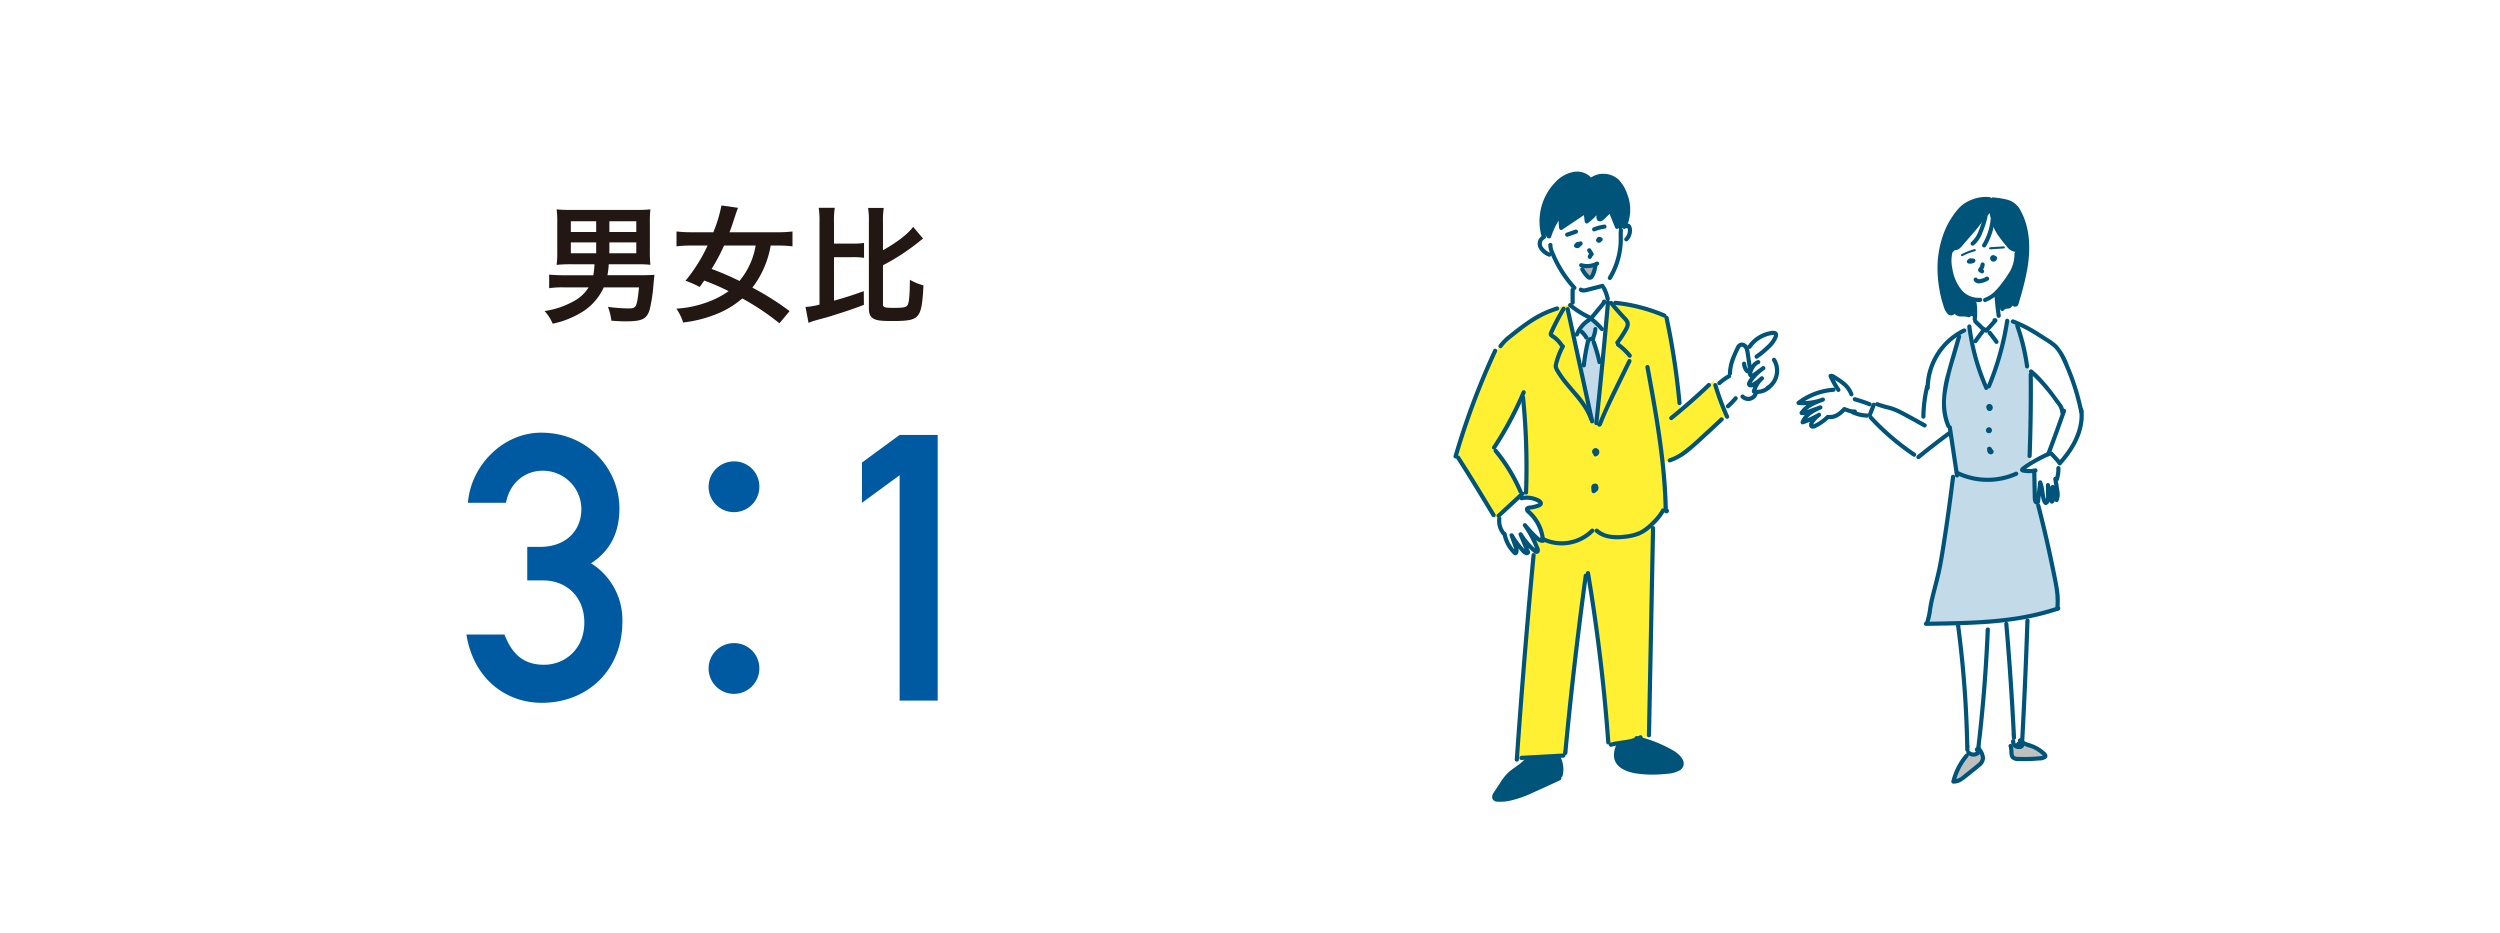 <svg xmlns="http://www.w3.org/2000/svg" xmlns:xlink="http://www.w3.org/1999/xlink" width="670" height="250" viewBox="0 0 670 250">
  <rect x="0" y="0" width="670" height="250" fill="#808080" stroke="none"/>
  <defs>
    <clipPath id="clip-img_pac03-sp">
      <rect width="670" height="250"/>
    </clipPath>
  </defs>
  <g id="img_pac03-sp" clip-path="url(#clip-img_pac03-sp)">
    <rect width="670" height="250" fill="#fff"/>
    <rect id="長方形_21" data-name="長方形 21" width="670" height="250" fill="#fff"/>
    <g id="グループ_569" data-name="グループ 569" transform="translate(-39.537 -1935.062)">
      <g id="グループ_570" data-name="グループ 570">
        <g id="グループ_569-2" data-name="グループ 569">
          <path id="パス_2102" data-name="パス 2102" d="M192.523,2005.878a35.159,35.159,0,0,0-3.815.175,22.775,22.775,0,0,0,.175-3.431v-7.911a23.454,23.454,0,0,0-.175-3.535,32.7,32.7,0,0,0,3.57.14h17.993a32.316,32.316,0,0,0,3.57-.14,30.526,30.526,0,0,0-.141,3.535v7.911a30.578,30.578,0,0,0,.141,3.4,33.614,33.614,0,0,0-3.361-.14h-7.806a17.825,17.825,0,0,1-.35,2.94h8.891c1.365,0,2.381-.035,3.711-.1-.071.665-.106,1.05-.28,2.8a40.831,40.831,0,0,1-.981,6.476c-.769,2.555-2.03,3.185-6.335,3.185-1.155,0-1.575,0-3.956-.175a13.987,13.987,0,0,0-.91-3.71,41.863,41.863,0,0,0,5.355.42c2.311,0,2.381-.14,2.976-5.636h-9.451a15.194,15.194,0,0,1-5.18,6.2,24.759,24.759,0,0,1-8.507,3.536,11.554,11.554,0,0,0-2.17-3.4,22.563,22.563,0,0,0,7.527-2.485,10.51,10.51,0,0,0,4.27-3.851h-6.511a25.585,25.585,0,0,0-4.06.211v-3.641a39.842,39.842,0,0,0,4.1.175h7.736a23.489,23.489,0,0,0,.314-2.94Zm0-11.516v2.87h6.79v-2.87Zm0,5.67v2.905h6.79v-2.905Zm17.537-2.8v-2.87h-7.21v2.87Zm0,5.7v-2.905h-7.21v2.905Z" fill="#231714"/>
          <path id="パス_2103" data-name="パス 2103" d="M248.421,2021.7a67.392,67.392,0,0,0-9.942-6.651,24.61,24.61,0,0,1-7.42,4.375,33.784,33.784,0,0,1-8.436,2.065,13.622,13.622,0,0,0-1.82-3.71,28.507,28.507,0,0,0,8.435-1.785,23.551,23.551,0,0,0,5.566-2.906,60.715,60.715,0,0,0-6.545-2.835c-.526.77-.6.875-1.191,1.715a32.022,32.022,0,0,0-3.815-1.68,42.644,42.644,0,0,0,5.915-9.416H224.9a31.19,31.19,0,0,0-4.059.21v-3.99a32.5,32.5,0,0,0,4.025.21h5.846a37.424,37.424,0,0,0,2.17-7.176l4.445.63c-.21.525-.525,1.4-.84,2.38-.56,1.715-.875,2.7-1.435,4.166H247.9a30.618,30.618,0,0,0,4.025-.21v3.99a31.111,31.111,0,0,0-3.921-.21h-1.925a25.6,25.6,0,0,1-4.9,11.271,74.74,74.74,0,0,1,9.975,6.3Zm-14.842-20.828a52.132,52.132,0,0,1-3.325,6.266,75.867,75.867,0,0,1,7.455,3.22,19.863,19.863,0,0,0,4.341-9.486Z" fill="#231714"/>
          <path id="パス_2104" data-name="パス 2104" d="M263.048,2015.644c3.256-.91,4.935-1.47,7.981-2.556l.035,3.676c-2.66,1.015-4.411,1.61-8.611,2.94-1.12.35-1.12.35-3.605,1.015-.455.14-.455.14-.736.21a13.843,13.843,0,0,0-1.889.665l-.806-4.27a17.7,17.7,0,0,0,3.746-.63v-22.088a23.4,23.4,0,0,0-.21-3.85h4.306a22.534,22.534,0,0,0-.211,3.85v5.741h4.761a19.969,19.969,0,0,0,3.29-.175v3.991a19.607,19.607,0,0,0-3.29-.175h-4.761Zm13.127,1.015c0,.77.455.91,2.94.91,2.38,0,3.22-.14,3.571-.63.49-.63.665-2.626.7-6.9a14.821,14.821,0,0,0,3.639,1.505c-.245,5.146-.629,7.106-1.609,8.191-.945,1.05-2.416,1.365-6.546,1.365-3.221,0-4.306-.14-5.216-.63s-1.259-1.3-1.259-2.835v-23a21.8,21.8,0,0,0-.21-3.851h4.2a22.667,22.667,0,0,0-.21,3.851v7.49c3.99-2.275,6.65-4.34,8.086-6.265l2.66,3.15c-.525.385-.525.385-1.26.98a58.562,58.562,0,0,1-9.486,6.161Z" fill="#231714"/>
        </g>
      </g>
      <g id="グループ_572" data-name="グループ 572">
        <g id="グループ_571" data-name="グループ 571">
          <path id="パス_2105" data-name="パス 2105" d="M180.839,2081.618h3.5c6.8,0,11-4.3,11-10.1a10.307,10.307,0,0,0-10.4-10.3c-4.3,0-8.7,2.8-9.8,8.6h-10.2c.8-10.1,9.5-18.8,19.6-18.8,12.7,0,21,9.9,21,20.3,0,5.4-1.7,10.9-7.6,14.7a17.935,17.935,0,0,1,8.4,15.6c0,13.2-9.5,21.8-21.6,21.8-9.6,0-18.3-6.4-20.2-18.3h10.2c1.9,4.9,4.8,8.1,10.6,8.1,5.7,0,10.8-4.3,10.8-11.3,0-7.1-5-11.3-11-11.3h-4.3Z" fill="#005aa1"/>
          <path id="パス_2106" data-name="パス 2106" d="M243.041,2065.517a6.8,6.8,0,1,1-6.8-6.8A6.723,6.723,0,0,1,243.041,2065.517Zm0,48.6a6.8,6.8,0,1,1-6.8-6.7A6.744,6.744,0,0,1,243.041,2114.12Z" fill="#005aa1"/>
          <path id="パス_2107" data-name="パス 2107" d="M280.639,2062.417l-10.1,7.4v-10.8l10.1-7.4h10.2v71.205h-10.2Z" fill="#005aa1"/>
        </g>
      </g>
      <g id="グループ_577" data-name="グループ 577">
        <g id="グループ_574" data-name="グループ 574">
          <path id="パス_2108" data-name="パス 2108" d="M448.559,2138.1l-.723,1.446-4.409,3.4-1.952,2.963s-1.807,2.241-1.373,3.037,4.915-.073,4.915-.073l7.084-2.891,5.494-2.241.289-2.675-.217-2.241-.939-1.445Z" fill="#00547a"/>
          <path id="パス_2109" data-name="パス 2109" d="M473.209,2134.416s-1.012,3.542-.289,4.843,5.2,2.6,6.145,2.6h7.3c.506,0,3.036-.289,3.686-1.445s-1.518-3.759-3.253-4.41-5.638-2.385-5.638-2.385l-2.313-.94Z" fill="#00547a"/>
          <path id="パス_2110" data-name="パス 2110" d="M451.089,2078.9l-2.53,27.252-2.168,31.879s12.505-.289,12.433-.578,1.952-18.65,1.952-18.65l3.542-27.614.723-1.807,2.819,17.927,2.1,18.144.868,9.47,10.626-2.53.434-27.614.723-25.156-.362-4.771-27.469-.072Z" fill="#fff033"/>
          <path id="パス_2111" data-name="パス 2111" d="M470.607,2015.792l7.084,1.156s8.313,2.675,8.313,2.892,2.386,11.855,2.386,11.855l1.518,13.3,8.891-7.952,3.4,9.542-3.832,3.542-8.891,7.3-4.193,1.662.795,12.289a34.241,34.241,0,0,0-2.674,2.819,11.865,11.865,0,0,1-1.518,1.663s-3.181,2.819-6.868,3.036-5.566.217-7.807-1.952a38.389,38.389,0,0,1-5.566,3.109c-1.156.506-9.469.506-13.879-3.253.868-9.253.868-15.47.868-15.47l-.217-8.1-.434-8.964-.723-2.313-4.988,9.253-2.313,4.048s4.41,5.783,4.41,6,2.819,6.144,2.819,6.144l-4.048,3.759-2.892,2.819-6.217-10.264-4.264-6.579,3.469-10.987,6.145-15.325s3.108-4.482,4.048-5.133,7.735-5.494,7.735-5.494l5.493-2.6,6.8-1.807Z" fill="#fff033"/>
          <path id="パス_2112" data-name="パス 2112" d="M460.125,2017.165s-.433.868-.361,1.085,6.723,30.288,6.723,30.288l.867.145,2.024-20.6,1.157-12.506-1.157.145-3.9,4.409Z" fill="#fff"/>
          <path id="パス_2113" data-name="パス 2113" d="M464.9,2025.912l-1.735-2.675,2.6-2.819,2.169,1.229-1.374,4.12,2.1,7.3-1.3,15.614-.867-.145-3.181-15.108,1.373-4.843Z" fill="#c3dae8"/>
          <path id="パス_2114" data-name="パス 2114" d="M499.3,2038.346l3.687-2.747s1.373-7.446,3.108-8.313c.94-.434,1.663,1.012,1.663,1.012s2.964-3.036,3.614-3.181,3.47-1.59,3.976-.723-1.3,3.036-1.59,3.325-1.157,1.085-1.157,1.085c1.3,1.3,2.892,3.686,3.036,5.493a5.21,5.21,0,0,1-1.446,4.049,4.039,4.039,0,0,1-4.048,1.662l-.8,1.591-1.3.361-1.952-1.3-2.53,2.313-2.169,1.952Z" fill="#fff"/>
          <path id="パス_2115" data-name="パス 2115" d="M446.607,2068.2l3.615.362s2.1.838,2.169,1.156-.8.94-.8.94l-3.18.578,3.18,3.543,1.157,2.457.506,2.241-.434.723-3.036-2.313,2.024,4.193-.361.867-3.109-2.385.506,2.457-2.963-2.385-.073,2.6-2.241-2.674-.722-2.169-1.012-1.663-.579-2.024-.072-2.313Z" fill="#fff"/>
          <path id="パス_2116" data-name="パス 2116" d="M460.631,2017.31l.723-5.277s-3.831-5.277-4.265-5.928-1.446-2.6-1.446-2.6-2.819-.434-3.4-2.964c0,0-.361-1.084,1.373-2.385.8-3.542,2.458-9.253,8.675-10.265s8.241-.289,9.47.94,1.662,4.12,1.662,4.12l.217,3.759s2.1-2.241,2.53-.651a3.052,3.052,0,0,1-.578,2.82,7.011,7.011,0,0,1-1.663.939s-.65,5.133-1.229,6a18.2,18.2,0,0,0-1.3,3.036l-2.313,2.747,1.446,3.976-1.085.506-3.686,4.337Z" fill="#fff"/>
          <path id="パス_2117" data-name="パス 2117" d="M463.451,2006.25s2.53.434,3.325-.289c.072,1.735-.579,3.18-1.085,3.4S463.812,2007.623,463.451,2006.25Z" fill="#b5b5b6"/>
          <path id="パス_2118" data-name="パス 2118" d="M454.27,1998.8s-2.313-1.735-1.084-8.746c1.012-3.037,4.192-7.229,6.722-8.1a5.409,5.409,0,0,1,5.928,1.3c1.807-.939,4.771-1.951,6.506-.072a19.043,19.043,0,0,1,2.747,3.9l.867,3.47-.578,3.18-.723,2.1-.94,1.228-2.674-5.566-2.747,2.386-.579-2.53-2.746,3.18-.8-2.747-6,4.338-.8-3.253-2.024,3.976Z" fill="#00547a"/>
          <g id="グループ_573" data-name="グループ 573">
            <path id="パス_2119" data-name="パス 2119" d="M454.477,2000.71a6.368,6.368,0,0,0,.744,2.756q.516,1.218,1.129,2.39a31.855,31.855,0,0,0,2.8,4.416c.613.808,1.258,1.59,1.942,2.339.486.535,1.277-.26.792-.792a31.126,31.126,0,0,1-3.8-5.152,31.448,31.448,0,0,1-1.486-2.836c-.221-.479-.43-.964-.623-1.455a3.976,3.976,0,0,1-.379-1.666c.038-.721-1.083-.719-1.12,0Z" fill="#00547a"/>
            <path id="パス_2120" data-name="パス 2120" d="M462.908,2013.179c.886.567,2,.134,2.923-.1l3.321-.852a.56.56,0,0,0-.3-1.08l-2.983.765c-.468.12-.933.25-1.4.357a1.26,1.26,0,0,1-.994-.055c-.609-.39-1.172.579-.565.968Z" fill="#00547a"/>
            <path id="パス_2121" data-name="パス 2121" d="M473.37,1996.8c-.1,1.134.012,2.276-.053,3.413a19.409,19.409,0,0,1-.449,3.165,19.936,19.936,0,0,1-2.383,5.912.561.561,0,0,0,.967.566,21.014,21.014,0,0,0,3-9.9c.047-1.051-.048-2.106.04-3.155a.564.564,0,0,0-.56-.56.572.572,0,0,0-.56.56Z" fill="#00547a"/>
            <path id="パス_2122" data-name="パス 2122" d="M475.941,1995.957a.391.391,0,0,1-.208.14c-.073.028.052.006-.022,0s.052.033-.045-.013c-.056-.026-.024-.037,0,.009-.035-.068,0,.014.015.043.04.078-.02-.066.005.018s.045.158.062.238c.01.045.017.089.025.134.016.092-.007-.079,0,.013s.014.163.017.244,0,.182,0,.273c0,.036-.005.072-.008.108,0,.013-.02.154-.009.088s-.01.05-.012.06c-.008.045-.017.089-.027.134q-.027.12-.063.237c-.024.078-.051.155-.08.232-.012.032-.031.072-.006.017-.019.041-.038.082-.058.123a3.316,3.316,0,0,1-.251.421c0,.008-.066.09-.037.052s-.051.061-.059.071c-.059.069-.122.134-.187.2a.56.56,0,0,0,.792.792,3.851,3.851,0,0,0,1.13-2.669,2.614,2.614,0,0,0-.333-1.464,1.053,1.053,0,0,0-.794-.472.9.9,0,0,0-.813.409.563.563,0,0,0,.2.767.577.577,0,0,0,.767-.2Z" fill="#00547a"/>
            <path id="パス_2123" data-name="パス 2123" d="M452.653,1998.383a2.475,2.475,0,0,0-.846,2.95,4.95,4.95,0,0,0,2.675,2.456.575.575,0,0,0,.767-.2.567.567,0,0,0-.2-.767,4.251,4.251,0,0,1-2.15-1.761c-.039-.083,0,0-.021-.052s-.031-.09-.045-.136-.031-.112-.043-.168a.873.873,0,0,0-.019-.1.86.86,0,0,0-.009-.1c0-.058-.006-.115,0-.173s0-.1.006-.143c0-.033.016-.128,0-.048a2.164,2.164,0,0,1,.074-.3c.009-.03.045-.117.013-.046a1.341,1.341,0,0,1,.076-.146c.023-.039.047-.077.074-.114s-.036.029.032-.034c.04-.038.076-.079.118-.114-.069.058.056-.037.067-.044a.572.572,0,0,0,.2-.766.566.566,0,0,0-.767-.2Z" fill="#00547a"/>
            <path id="パス_2124" data-name="パス 2124" d="M459.7,1998.493l2.332-.812a.56.56,0,1,0-.3-1.08l-2.333.812a.56.56,0,0,0,.3,1.08Z" fill="#00547a"/>
            <path id="パス_2125" data-name="パス 2125" d="M466.931,1997.06a11.025,11.025,0,0,1,1.326-.443c.221-.058.445-.11.669-.154.117-.023.233-.045.351-.064l.15-.023.1-.015q-.1.014,0,0a.576.576,0,0,0,.56-.56c-.012-.272-.249-.6-.56-.56a11.554,11.554,0,0,0-2.9.739.574.574,0,0,0-.391.689.565.565,0,0,0,.689.391Z" fill="#00547a"/>
            <path id="パス_2126" data-name="パス 2126" d="M462.414,2001.264c.029-.027.058-.052.089-.076l-.113.087a1.081,1.081,0,0,1,.218-.127l-.134.056a1.144,1.144,0,0,1,.281-.076l-.149.02a.919.919,0,0,1,.117-.008l-.561-.56,0,.039.02-.149a.422.422,0,0,1-.024.086l.056-.134a.455.455,0,0,1-.057.1l.087-.114a.524.524,0,0,1-.082.081l.113-.088a.565.565,0,0,1-.124.072l.134-.056a.61.61,0,0,1-.139.038l.149-.02a.556.556,0,0,1-.141,0l.149.02a.473.473,0,0,1-.11-.031l.134.057a.447.447,0,0,1-.076-.045l.113.088c-.017-.014-.033-.029-.048-.044l-.114.879a4.462,4.462,0,0,1,.741-.4l-.133.057a4.3,4.3,0,0,1,.47-.166l-.633-.823c-.011.018-.022.034-.034.051l.087-.114a.635.635,0,0,1-.107.107l.113-.088a.654.654,0,0,1-.131.075l.134-.056a.717.717,0,0,1-.177.047l.149-.02a.671.671,0,0,1-.167,0l.148.02a.664.664,0,0,1-.145-.04l.133.057a.659.659,0,0,1-.106-.06.565.565,0,0,0-.431-.056.561.561,0,0,0-.392.689.64.64,0,0,0,.258.335,1.152,1.152,0,0,0,.24.116.662.662,0,0,0,.123.036,1.348,1.348,0,0,0,.541-.005.671.671,0,0,0,.123-.039,1.184,1.184,0,0,0,.241-.114,1.205,1.205,0,0,0,.367-.375.562.562,0,0,0-.632-.823,4.742,4.742,0,0,0-1.345.626.57.57,0,0,0-.268.409.556.556,0,0,0,.154.471.866.866,0,0,0,.222.168.883.883,0,0,0,.26.1,1.105,1.105,0,0,0,1.023-.325,1.011,1.011,0,0,0,.258-.629.563.563,0,0,0-.164-.4.577.577,0,0,0-.4-.164,1.644,1.644,0,0,0-1.1.452.56.56,0,0,0,.792.793Z" fill="#00547a"/>
            <path id="パス_2127" data-name="パス 2127" d="M467.938,1999.622a.247.247,0,0,1,.046.013l-.134-.057a.219.219,0,0,1,.047.027l-.114-.088a.271.271,0,0,1,.045.044l-.088-.113a.294.294,0,0,1,.037.061l-.057-.134a.322.322,0,0,1,.02.069l-.02-.149a.274.274,0,0,1,0,.07l.02-.149a.236.236,0,0,1-.015.052l.057-.134a.28.28,0,0,1-.024.041l.088-.113a.263.263,0,0,1-.038.037l.114-.087a.239.239,0,0,1-.052.029l.133-.056a.291.291,0,0,1-.058.016l.149-.02a.325.325,0,0,1-.077,0l.149.02a.291.291,0,0,1-.066-.017l.134.056a.278.278,0,0,1-.053-.029l.114.087a.264.264,0,0,1-.038-.036l.088.113-.017-.025.056.431.006-.015-.056.134a.4.4,0,0,1,.049-.085l-.087.114a.44.44,0,0,1,.08-.081l-.113.088a.513.513,0,0,1,.113-.066l-.134.056a.567.567,0,0,1,.127-.034l-.148.02a.5.5,0,0,1,.122,0l-.149-.02a.474.474,0,0,1,.11.029l-.134-.056a.441.441,0,0,1,.058.031l-.113-.88a.893.893,0,0,1-.08.072l.113-.088a.8.8,0,0,1-.186.109l.134-.056a.829.829,0,0,1-.207.057l.149-.02a.785.785,0,0,1-.1.007.585.585,0,0,0-.4.164.618.618,0,0,0-.164.4.563.563,0,0,0,.164.4.575.575,0,0,0,.4.165,1.4,1.4,0,0,0,.966-.41.567.567,0,0,0,.144-.247.634.634,0,0,0-.056-.432.568.568,0,0,0-.2-.2,1.009,1.009,0,0,0-.787-.1,1.041,1.041,0,0,0-.619.465.606.606,0,0,0-.028.625.669.669,0,0,0,.142.176.815.815,0,0,0,.311.177.748.748,0,0,0,.235.036.238.238,0,0,0,.046,0,1.2,1.2,0,0,0,.179-.026.652.652,0,0,0,.214-.1.8.8,0,0,0,.247-.251.615.615,0,0,0,.086-.214.861.861,0,0,0,0-.391.734.734,0,0,0-.094-.221.852.852,0,0,0-.26-.264.57.57,0,0,0-.226-.1.433.433,0,0,0-.223-.01.574.574,0,0,0-.466.4.564.564,0,0,0,.056.431l.088.114a.566.566,0,0,0,.247.144Z" fill="#00547a"/>
            <path id="パス_2128" data-name="パス 2128" d="M464.984,2002.456l.629.991.088-.679a2.277,2.277,0,0,0-.625.974.564.564,0,0,0,.391.689.573.573,0,0,0,.689-.392c.015-.043.031-.086.049-.128l-.057.134a1.817,1.817,0,0,1,.208-.357l-.088.114a1.84,1.84,0,0,1,.225-.242.565.565,0,0,0,.088-.679l-.629-.991a.561.561,0,1,0-.968.566Z" fill="#00547a"/>
            <path id="パス_2129" data-name="パス 2129" d="M463.142,2006.681a6.242,6.242,0,0,0,4.691-.484.56.56,0,1,0-.566-.967,5.073,5.073,0,0,1-3.827.371.561.561,0,0,0-.3,1.08Z" fill="#00547a"/>
            <path id="パス_2130" data-name="パス 2130" d="M463.122,2007.506a7.73,7.73,0,0,0,.865,1.349,7.043,7.043,0,0,0,.492.56,2.531,2.531,0,0,0,.6.508,1.2,1.2,0,0,0,1.572-.5,3.229,3.229,0,0,0,.324-.629c.115-.27.223-.543.313-.824a9.105,9.105,0,0,0,.382-1.9.563.563,0,0,0-.561-.56.576.576,0,0,0-.56.56c-.017.17-.022.221-.044.359s-.051.295-.082.441a8.275,8.275,0,0,1-.235.864,6.682,6.682,0,0,1-.271.7,2.924,2.924,0,0,1-.175.338c-.019.029-.038.057-.058.085.031-.039.034-.043.008-.014s-.144.134-.047.062a.654.654,0,0,1-.079.05l.05-.02c-.063.015-.058.017.014.006-.063,0-.062,0,0,.005-.112-.035.035.043-.058-.032.076.062-.06-.052-.075-.066a6.617,6.617,0,0,1-.555-.58,6.846,6.846,0,0,1-.86-1.33.563.563,0,0,0-.766-.2.575.575,0,0,0-.2.767Z" fill="#00547a"/>
            <path id="パス_2131" data-name="パス 2131" d="M455.234,1998.57a19.8,19.8,0,0,1,3.121-5.991l-1.044-.282a19.042,19.042,0,0,0,.059,3.834c.045.385.453.745.843.483l6.55-4.388-.843-.484.3,2.653c.042.373.461.762.843.484a14.084,14.084,0,0,0,3.332-3.417l-1.044-.283.036,1.959a1.405,1.405,0,0,0,.233.926.9.9,0,0,0,.894.3c.6-.118,1.054-.692,1.479-1.092l1.535-1.446-.936-.247q.883,2.205,1.769,4.41a.577.577,0,0,0,.689.391.563.563,0,0,0,.391-.689q-.884-2.2-1.769-4.41a.569.569,0,0,0-.936-.247l-1.109,1.044c-.375.354-.737.749-1.14,1.072-.049.039-.108.066-.155.107l-.078.021c.207.2.294.238.26.117a1.378,1.378,0,0,0-.007-.314l-.007-.392-.028-1.511a.565.565,0,0,0-1.044-.283,12.49,12.49,0,0,1-2.931,3.015l.843.484-.3-2.653a.567.567,0,0,0-.843-.483l-6.549,4.388.843.484a18.969,18.969,0,0,1-.059-3.834.567.567,0,0,0-.412-.541.586.586,0,0,0-.632.258,20.665,20.665,0,0,0-3.235,6.258c-.218.689.863.984,1.081.3Z" fill="#00547a"/>
            <path id="パス_2132" data-name="パス 2132" d="M453.862,1998.425a13.94,13.94,0,0,1,.373-9.225,13.352,13.352,0,0,1,2.4-3.959,9.065,9.065,0,0,1,4.03-2.835,4.336,4.336,0,0,1,4.614,1.152.566.566,0,0,0,.793,0,.574.574,0,0,0,0-.793,5.235,5.235,0,0,0-4.653-1.657,8.779,8.779,0,0,0-4.907,2.636,15.014,15.014,0,0,0-4.316,9.2,14.43,14.43,0,0,0,.585,5.774c.216.685,1.3.392,1.08-.3Z" fill="#00547a"/>
            <path id="パス_2133" data-name="パス 2133" d="M466.413,1983.664a4.974,4.974,0,0,1,5.881.119,8.044,8.044,0,0,1,2.144,3.3,10.927,10.927,0,0,1,.9,4.022,9.9,9.9,0,0,1-.982,4.463.575.575,0,0,0,.2.766.564.564,0,0,0,.766-.2,11.238,11.238,0,0,0,.316-9.046,10.274,10.274,0,0,0-2.337-3.909,5.964,5.964,0,0,0-3.45-1.507,5.873,5.873,0,0,0-4,1.024.576.576,0,0,0-.2.767.565.565,0,0,0,.766.2Z" fill="#00547a"/>
            <path id="パス_2134" data-name="パス 2134" d="M460.44,2012.717v3.47a.561.561,0,0,0,1.121,0v-3.47a.561.561,0,0,0-1.121,0Z" fill="#00547a"/>
            <path id="パス_2135" data-name="パス 2135" d="M468.9,2012.569c.113.22.22.443.319.669l.042.1c-.023-.053-.021-.048,0,.013l.06.147c.048.123.1.248.139.372a11.776,11.776,0,0,1,.41,1.453.564.564,0,0,0,.689.391.574.574,0,0,0,.391-.689,12.209,12.209,0,0,0-1.087-3.02.564.564,0,0,0-.766-.2.573.573,0,0,0-.2.767Z" fill="#00547a"/>
            <path id="パス_2136" data-name="パス 2136" d="M459.942,2017.233a25.066,25.066,0,0,0,5.251,3.355.577.577,0,0,0,.767-.2.566.566,0,0,0-.2-.766,24.016,24.016,0,0,1-5.025-3.18.576.576,0,0,0-.792,0,.564.564,0,0,0,0,.792Z" fill="#00547a"/>
            <path id="パス_2137" data-name="パス 2137" d="M466.594,2020.464l2.418-2.92.579-.7c.241-.291.584-.6.48-1.02a.617.617,0,0,0-.916-.39.6.6,0,0,0-.01,1.042.561.561,0,0,0,.566-.968l-.022-.012.278.484,0-.02-.076.283-.141.145-.283.077h.027l-.282-.076.023.017-.258-.335.017.051v-.3c.021-.011.027-.02.018-.026l-.105.127-.211.254-.42.508-.815.984-1.656,2a.576.576,0,0,0,0,.792.563.563,0,0,0,.792,0Z" fill="#00547a"/>
            <path id="パス_2138" data-name="パス 2138" d="M459.129,2018.046l2.556,11.727,2.555,11.728,1.446,6.637c.154.7,1.234.406,1.081-.3l-2.556-11.728-2.555-11.728-1.446-6.636c-.154-.705-1.234-.407-1.081.3Z" fill="#00547a"/>
            <path id="パス_2139" data-name="パス 2139" d="M469.922,2016.037q-.549,6.336-1.146,12.667-.594,6.3-1.239,12.6-.366,3.569-.747,7.137a.564.564,0,0,0,.56.56.572.572,0,0,0,.56-.56q.676-6.324,1.3-12.652.623-6.3,1.2-12.6.326-3.573.634-7.148a.564.564,0,0,0-.56-.56.571.571,0,0,0-.56.56Z" fill="#00547a"/>
            <path id="パス_2140" data-name="パス 2140" d="M470.928,2016.659q1.033,1.254,2.114,2.47.56.628,1.13,1.245a6.745,6.745,0,0,1,.887,1.024,1.234,1.234,0,0,1,0,1.178,11.444,11.444,0,0,1-.787,1.42,29.263,29.263,0,0,1-1.763,2.6.563.563,0,0,0,.2.766.574.574,0,0,0,.766-.2,29.175,29.175,0,0,0,1.93-2.875c.566-.964,1.253-2.07.747-3.2a4.817,4.817,0,0,0-.959-1.251q-.573-.615-1.135-1.241-1.2-1.335-2.338-2.72a.563.563,0,0,0-.792,0,.573.573,0,0,0,0,.792Z" fill="#00547a"/>
            <path id="パス_2141" data-name="パス 2141" d="M472.9,2027.9c.075.054.149.109.223.164l.088.067c.141.106-.04-.032.04.03.138.108.275.217.409.33q.415.345.806.717a16.293,16.293,0,0,1,1.441,1.565.562.562,0,0,0,.792,0,.576.576,0,0,0,0-.793,16.959,16.959,0,0,0-3.233-3.048.564.564,0,0,0-.767.2.577.577,0,0,0,.2.767Z" fill="#00547a"/>
            <path id="パス_2142" data-name="パス 2142" d="M475.751,2031.544c-2.144,4.418-4.371,8.806-6.386,13.285q-.408.909-.8,1.827-.2.477-.4.955a4.646,4.646,0,0,1-.377.9l.2-.2-.058.043.283-.076-.07.007.283.077-.033-.023.277.484-.01.069-.145.247.025-.031-.247.144.027-.008-.633-.258.02.027a.577.577,0,0,0,.767.2.564.564,0,0,0,.2-.766l-.02-.027a.58.58,0,0,0-.633-.258.66.66,0,0,0-.472.66.623.623,0,0,0,.811.555c.365-.1.489-.471.611-.783q.2-.5.4-1c.513-1.244,1.066-2.471,1.636-3.69,1.174-2.514,2.4-5,3.616-7.5l2.085-4.3a.575.575,0,0,0-.2-.766.565.565,0,0,0-.766.2Z" fill="#00547a"/>
            <path id="パス_2143" data-name="パス 2143" d="M458.111,2017.525a62.211,62.211,0,0,0-3.124,5.9c-.232.5-.593,1.1-.276,1.643.233.4.743.61,1.1.886a7.728,7.728,0,0,1,1.9,2.155.561.561,0,0,0,.968-.565,8.817,8.817,0,0,0-1.758-2.118,9.989,9.989,0,0,0-1.125-.84c-.046-.028-.09-.057-.134-.088-.024-.053-.013-.018.033.106a1.208,1.208,0,0,1,.1-.262c.11-.253.231-.5.348-.752q1.329-2.821,2.937-5.5a.56.56,0,0,0-.967-.565Z" fill="#00547a"/>
            <path id="パス_2144" data-name="パス 2144" d="M457.894,2027.606a19.464,19.464,0,0,0-1.867,4.856,2.474,2.474,0,0,0-.009,1.336,5.607,5.607,0,0,0,.53,1.045c.363.62.764,1.219,1.187,1.8,1.7,2.34,3.76,4.4,5.453,6.743a16.3,16.3,0,0,1,2.258,4.15c.235.677,1.317.386,1.08-.3A23.074,23.074,0,0,0,462,2040.1c-.907-1.073-1.834-2.13-2.7-3.237-.425-.542-.83-1.1-1.21-1.673q-.273-.411-.525-.836a3.813,3.813,0,0,1-.491-.948,2.687,2.687,0,0,1,.2-1.273c.124-.451.265-.9.421-1.338a18.782,18.782,0,0,1,1.171-2.625c.342-.635-.625-1.2-.967-.565Z" fill="#00547a"/>
            <path id="パス_2145" data-name="パス 2145" d="M465.231,2020.237a8.911,8.911,0,0,0-3.63,4.324.563.563,0,0,0,.391.689.573.573,0,0,0,.689-.391,8.059,8.059,0,0,1,1.238-2.046,7.6,7.6,0,0,1,1.878-1.609.56.56,0,1,0-.566-.967Z" fill="#00547a"/>
            <path id="パス_2146" data-name="パス 2146" d="M465.963,2021.2a19.082,19.082,0,0,1,2.479,2.443.561.561,0,0,0,.792,0,.574.574,0,0,0,0-.792,19.145,19.145,0,0,0-2.479-2.444.574.574,0,0,0-.792,0,.567.567,0,0,0,0,.793Z" fill="#00547a"/>
            <path id="パス_2147" data-name="パス 2147" d="M463.05,2024.4a7.089,7.089,0,0,1,.746.822l-.087-.113a6.993,6.993,0,0,1,.484.719.56.56,0,1,0,.967-.566,7.468,7.468,0,0,0-1.318-1.654.56.56,0,1,0-.792.792Z" fill="#00547a"/>
            <path id="パス_2148" data-name="パス 2148" d="M467.073,2022.693" fill="#00547a"/>
            <path id="パス_2149" data-name="パス 2149" d="M466.543,2023.274c-.007.059-.01.121-.021.18.018-.1,0-.026-.005.03-.016.1-.033.208-.053.312q-.054.289-.129.574c-.05.189-.107.377-.169.563q-.051.15-.108.3c-.016.043-.033.085-.049.127l-.035.084c.028-.065.029-.068,0-.009a.609.609,0,0,0-.056.431.56.56,0,0,0,1.024.134,9.414,9.414,0,0,0,.717-2.723.561.561,0,0,0-.56-.56.575.575,0,0,0-.56.56Z" fill="#00547a"/>
            <path id="パス_2150" data-name="パス 2150" d="M465.909,2026.5q.047-.024.1-.045l-.134.056a1.532,1.532,0,0,1,.364-.1l-.149.02a1.468,1.468,0,0,1,.363,0l-.149-.02.045.006a.424.424,0,0,0,.223.01.416.416,0,0,0,.209-.066.562.562,0,0,0,.2-.767.54.54,0,0,0-.335-.257,2.26,2.26,0,0,0-.375-.038,2.433,2.433,0,0,0-.361.036,1.9,1.9,0,0,0-.564.2.564.564,0,0,0-.257.334.561.561,0,0,0,.391.69l.149.02a.565.565,0,0,0,.283-.077Z" fill="#00547a"/>
            <path id="パス_2151" data-name="パス 2151" d="M464.563,2026.426a55.932,55.932,0,0,0-1.118,6.544.563.563,0,0,0,.56.56.572.572,0,0,0,.56-.56,53.671,53.671,0,0,1,1.078-6.246c.164-.7-.916-1-1.08-.3Z" fill="#00547a"/>
            <path id="パス_2152" data-name="パス 2152" d="M466.115,2026.884a49.583,49.583,0,0,1,1.553,5.36c.162.7,1.243.405,1.081-.3a49.6,49.6,0,0,0-1.554-5.36.574.574,0,0,0-.689-.391.565.565,0,0,0-.391.689Z" fill="#00547a"/>
            <path id="パス_2153" data-name="パス 2153" d="M442.152,2028.113a11.6,11.6,0,0,1,2.294-2.323c.9-.731,1.817-1.442,2.739-2.145a36.724,36.724,0,0,1,6.067-3.9,25.309,25.309,0,0,1,3.739-1.467c.688-.21.395-1.291-.3-1.08a27.555,27.555,0,0,0-6.791,3.153,70.9,70.9,0,0,0-5.933,4.389,13.45,13.45,0,0,0-2.784,2.8.56.56,0,1,0,.967.566Z" fill="#00547a"/>
            <path id="パス_2154" data-name="パス 2154" d="M472.433,2016.781a44.237,44.237,0,0,1,12.873,3.334.578.578,0,0,0,.767-.2.564.564,0,0,0-.2-.766,45.989,45.989,0,0,0-13.439-3.488.564.564,0,0,0-.56.56.573.573,0,0,0,.56.561Z" fill="#00547a"/>
            <path id="パス_2155" data-name="パス 2155" d="M485.636,2020.41q1.86,8.748,2.919,17.639.3,2.511.529,5.027a.574.574,0,0,0,.56.56.564.564,0,0,0,.56-.56q-.834-9.026-2.488-17.95-.467-2.514-1-5.014c-.15-.705-1.23-.406-1.081.3Z" fill="#00547a"/>
            <path id="パス_2156" data-name="パス 2156" d="M480.508,2033.581c1.005,5.466,2.01,10.934,2.848,16.429.835,5.473,1.5,10.977,1.828,16.506q.137,2.3.191,4.6a3.284,3.284,0,0,0,.082.995.751.751,0,0,0,.865.517.67.67,0,0,0-.288-1.307.561.561,0,0,0,.3,1.081l.037-.008-.431-.056.026.011-.2-.2.127-.544.283-.076-.042,0,.283.077c-.242-.115.136.107.1.158a.814.814,0,0,0,0-.183c0-.154-.007-.308-.01-.461q-.012-.519-.029-1.037-.029-.921-.072-1.842-.087-1.9-.229-3.793c-.188-2.526-.441-5.048-.744-7.563-.612-5.07-1.42-10.114-2.3-15.144-.495-2.822-1.013-5.64-1.531-8.458a.566.566,0,0,0-.689-.392.574.574,0,0,0-.392.69Z" fill="#00547a"/>
            <path id="パス_2157" data-name="パス 2157" d="M487.832,2047.495q5.215-4.226,10.082-8.855c.523-.5-.27-1.29-.792-.793q-4.863,4.627-10.082,8.856a.564.564,0,0,0,0,.792.573.573,0,0,0,.792,0Z" fill="#00547a"/>
            <path id="パス_2158" data-name="パス 2158" d="M498.712,2038.431a69.468,69.468,0,0,0,3.2,8.589.563.563,0,0,0,.767.2.574.574,0,0,0,.2-.766,67.317,67.317,0,0,1-3.084-8.322.56.56,0,0,0-1.08.3Z" fill="#00547a"/>
            <path id="パス_2159" data-name="パス 2159" d="M487.178,2058.978a16.889,16.889,0,0,0,5.645-3.374c1.845-1.55,3.6-3.21,5.374-4.844q1.574-1.451,3.132-2.917c.526-.495-.267-1.287-.793-.793q-2.7,2.536-5.434,5.028a44.65,44.65,0,0,1-5.073,4.255,12.529,12.529,0,0,1-3.149,1.565c-.685.218-.392,1.3.3,1.08Z" fill="#00547a"/>
            <path id="パス_2160" data-name="パス 2160" d="M500.719,2038.121c.2-.172.4-.341.609-.5l.076-.059c.066-.053-.068.051,0,0l.153-.116c.109-.081.219-.161.329-.24.43-.306.875-.592,1.331-.857a.56.56,0,1,0-.566-.967,18.044,18.044,0,0,0-2.725,1.952.563.563,0,0,0,0,.792.574.574,0,0,0,.793,0Z" fill="#00547a"/>
            <path id="パス_2161" data-name="パス 2161" d="M503.028,2044.335a23.621,23.621,0,0,0,2.066-2.132.56.56,0,0,0-.792-.792,23.494,23.494,0,0,1-2.066,2.131.565.565,0,0,0,0,.793.573.573,0,0,0,.792,0Z" fill="#00547a"/>
            <path id="パス_2162" data-name="パス 2162" d="M503.731,2035.125a10.563,10.563,0,0,1,.679-3.454,22.916,22.916,0,0,1,1.393-3.2c.174-.322.4-.619.793-.433a1.463,1.463,0,0,1,.645,1.1c.258,1.2.385,2.435.57,3.645.056.36.123.721.166,1.082.01.078.009.161.02.236.024.166-.051.033.016.015.379-.1.12-.012.123-.061,0-.005-.16-.158-.182-.192a2.274,2.274,0,0,1-.21-.407,3.341,3.341,0,0,1-.233-.922.577.577,0,0,0-.56-.561.564.564,0,0,0-.56.561,3.876,3.876,0,0,0,.809,2.18,1.067,1.067,0,0,0,1.776-.038,1.583,1.583,0,0,0,.1-.973c-.057-.407-.123-.812-.185-1.218l-.375-2.45a6.3,6.3,0,0,0-.532-2.136,1.961,1.961,0,0,0-1.659-1.046,1.831,1.831,0,0,0-1.549,1.167c-.339.674-.645,1.371-.939,2.065a13.251,13.251,0,0,0-1.228,5.044.561.561,0,0,0,1.121,0Z" fill="#00547a"/>
            <path id="パス_2163" data-name="パス 2163" d="M508.874,2028.3a8.155,8.155,0,0,1,4.464-3.2,6.88,6.88,0,0,1,1.334-.262,1.539,1.539,0,0,1,.32,0c-.063-.034-.015-.066-.035,0-.014.043-.021.1-.031.139a3.272,3.272,0,0,1-.13.407,7.574,7.574,0,0,1-1.874,2.38,22.088,22.088,0,0,1-2.911,2.392c-.591.406-.031,1.377.565.967a23.67,23.67,0,0,0,3.1-2.531,8.444,8.444,0,0,0,2.216-2.954c.227-.61.321-1.377-.33-1.757a2.554,2.554,0,0,0-1.7-.05,9.128,9.128,0,0,0-3.161,1.224,9.361,9.361,0,0,0-2.8,2.685c-.407.6.564,1.158.968.566Z" fill="#00547a"/>
            <path id="パス_2164" data-name="パス 2164" d="M510.589,2031.561a3.63,3.63,0,0,0-1.818,1.563,7.012,7.012,0,0,0-.521,1.066,2.621,2.621,0,0,0-.251,1.06,1.085,1.085,0,0,0,.6.98,1.327,1.327,0,0,0,1.3-.212c.848-.57,1.657-1.208,2.482-1.81l-.679-.88a23.3,23.3,0,0,0-2.2,1.879,10.255,10.255,0,0,0-.96,1.122,4.756,4.756,0,0,0-.76,1.325.918.918,0,0,0,.587,1.187,1.649,1.649,0,0,0,1.2-.163,11.11,11.11,0,0,0,2.563-1.849c.529-.495-.259-1.275-.792-.793a7.791,7.791,0,0,0-2.295,3.783.567.567,0,0,0,.391.689,4.948,4.948,0,0,0,4.464-1.205c.528-.493-.266-1.284-.793-.792a3.774,3.774,0,0,1-3.373.917l.391.689a6.72,6.72,0,0,1,2.007-3.288l-.792-.793a10.994,10.994,0,0,1-1.948,1.458,3.963,3.963,0,0,1-.409.226,1.48,1.48,0,0,1-.315.05c.014-.042.146.094.15.1.01.145.027.17.051.077l.042-.086a5.476,5.476,0,0,1,.307-.537,13.563,13.563,0,0,1,3.279-3.2c.5-.388-.164-1.256-.679-.88l-1.852,1.351q-.231.169-.463.338a2.923,2.923,0,0,0-.405.262c-.034.038-.038-.014-.033.027,0,0,.2.081.071.088-.028,0-.012-.181-.009-.208a4.037,4.037,0,0,1,.635-1.446,2.385,2.385,0,0,1,1.126-1.012.576.576,0,0,0,.391-.689.565.565,0,0,0-.689-.391Z" fill="#00547a"/>
            <path id="パス_2165" data-name="パス 2165" d="M514.483,2031.77a4.967,4.967,0,0,1-1.442,6.755c-.6.4-.035,1.373.565.968a6.087,6.087,0,0,0,1.845-8.289.561.561,0,0,0-.968.566Z" fill="#00547a"/>
            <path id="パス_2166" data-name="パス 2166" d="M506.151,2041.734a2.684,2.684,0,0,0,4.549-1.4.574.574,0,0,0-.391-.69.567.567,0,0,0-.689.392,2.2,2.2,0,0,1-.059.253c-.012.041-.027.082-.041.123-.02.058.032-.058-.014.033a2.528,2.528,0,0,1-.124.228c-.023.037-.048.072-.072.108s.042-.044-.024.03-.115.129-.179.189c-.031.03-.064.058-.1.086-.069.059.1-.064-.031.023a2.565,2.565,0,0,1-.221.136c-.038.02-.077.039-.116.057-.083.038.118-.037-.035.011-.086.027-.172.051-.26.071-.04.01-.072.014-.011.006-.054.007-.109.011-.163.013a2.449,2.449,0,0,1-.271-.006c-.042,0-.073-.009-.013,0-.045-.007-.09-.016-.134-.026a2.179,2.179,0,0,1-.261-.074c-.031-.011-.114-.047-.043-.015-.041-.019-.082-.039-.122-.06a2.387,2.387,0,0,1-.231-.143c-.045-.031.034.035-.036-.029-.04-.037-.08-.073-.119-.111a.56.56,0,0,0-.792.792Z" fill="#00547a"/>
            <path id="パス_2167" data-name="パス 2167" d="M447.4,2039.92a93.321,93.321,0,0,1-5.951,11.674q-.959,1.592-1.98,3.144c-.4.6.572,1.166.967.566a93.3,93.3,0,0,0,6.414-11.427q.792-1.681,1.517-3.392a.578.578,0,0,0-.2-.766.564.564,0,0,0-.767.2Z" fill="#00547a"/>
            <path id="パス_2168" data-name="パス 2168" d="M439.976,2056.278a44.442,44.442,0,0,1,6.562,10.774.563.563,0,0,0,.766.2.575.575,0,0,0,.2-.767,45.453,45.453,0,0,0-6.736-11,.564.564,0,0,0-.793,0,.573.573,0,0,0,0,.792Z" fill="#00547a"/>
            <path id="パス_2169" data-name="パス 2169" d="M439.749,2028.8q-2.491,5.386-4.67,10.911-2.169,5.506-4.01,11.135-1.043,3.185-1.977,6.4a.561.561,0,0,0,1.08.3q1.646-5.656,3.618-11.21,1.957-5.508,4.235-10.9,1.3-3.06,2.692-6.075a.577.577,0,0,0-.2-.766.565.565,0,0,0-.767.2Z" fill="#00547a"/>
            <path id="パス_2170" data-name="パス 2170" d="M429.813,2057.973c2.548,3.947,5,7.954,7.433,11.974q1.047,1.731,2.089,3.463a.561.561,0,0,0,.968-.566c-2.425-4.024-4.851-8.048-7.351-12.026q-1.076-1.712-2.172-3.411c-.389-.6-1.36-.043-.967.566Z" fill="#00547a"/>
            <path id="パス_2171" data-name="パス 2171" d="M441.571,2073.669q3.193-2.949,6.389-5.9c.531-.49-.263-1.281-.792-.792l-6.39,5.9c-.531.49.263,1.28.793.792Z" fill="#00547a"/>
            <path id="パス_2172" data-name="パス 2172" d="M447.428,2069.132a6.179,6.179,0,0,1,3.749.386c.151.067.3.14.445.221.085.048.168.141.251.18.141.067-.106.031.042-.03-.086.036-.171.089-.26.125a7.878,7.878,0,0,1-2.036.513c-.616.068-1.373.231-1.4,1.006-.024.7.63,1.116,1.072,1.551a10.986,10.986,0,0,1,2.138,2.977,10.717,10.717,0,0,1,1.069,3.924l.411-.541c-.407.063-.839-.359-1.109-.6-.377-.341-.74-.7-1.093-1.064-.733-.759-1.42-1.56-2.107-2.36-.41-.477-1.249.158-.88.679a28.584,28.584,0,0,1,2.737,4.781q.264.588.5,1.187a4.019,4.019,0,0,0,.158.463c.006.011.006.071,0,.066a3.343,3.343,0,0,1,.268-.2c0-.029-.169-.135-.189-.153a18.464,18.464,0,0,1-1.885-1.871,17.97,17.97,0,0,1-1.757-2.395.561.561,0,0,0-.7-.23.554.554,0,0,0-.325.661l1.989,4.865.056-.432a.192.192,0,0,1,.17-.1c.039.019.022.016-.05-.006-.055-.042-.146-.064-.207-.106a2.938,2.938,0,0,1-.468-.472q-.535-.594-1.033-1.221a24.592,24.592,0,0,1-1.846-2.7c-.315-.528-1.241-.185-1.024.432l.937,2.672a6.447,6.447,0,0,1,.356,1.1,1.113,1.113,0,0,1,.01.323c-.017.091-.014.062-.088.1l.679.087a9.091,9.091,0,0,1-2.71-4.917.566.566,0,0,0-.69-.391.572.572,0,0,0-.391.689,10.121,10.121,0,0,0,3,5.412.581.581,0,0,0,.679.087c.861-.418.685-1.511.428-2.243q-.564-1.609-1.129-3.218l-1.024.432a26.752,26.752,0,0,0,1.956,2.837q.493.628,1.028,1.225a2.854,2.854,0,0,0,1.171.924.971.971,0,0,0,1.271-.522c.077-.278-.117-.586-.221-.839l-.353-.864q-.707-1.729-1.414-3.46l-1.024.432a19.755,19.755,0,0,0,1.865,2.546,13.561,13.561,0,0,0,2.255,2.193.93.93,0,0,0,1.436-.267,1.745,1.745,0,0,0-.162-1.393,29.784,29.784,0,0,0-1.344-2.927,28.612,28.612,0,0,0-1.946-3.161l-.879.679c.781.911,1.564,1.822,2.412,2.672.808.81,1.735,1.837,2.987,1.644a.558.558,0,0,0,.411-.54,12.132,12.132,0,0,0-3.146-7.291q-.315-.344-.659-.66a4.83,4.83,0,0,1-.379-.349c-.012-.013-.123-.15-.109-.15.03,0-.014.2-.037.164,0,0,.252-.044.276-.047.192-.02.384-.045.575-.074a8.509,8.509,0,0,0,1.2-.273c.6-.183,1.48-.414,1.653-1.12.185-.757-.48-1.26-1.075-1.55a7.427,7.427,0,0,0-4.792-.584c-.705.148-.407,1.229.3,1.081Z" fill="#00547a"/>
            <path id="パス_2173" data-name="パス 2173" d="M440.785,2074.018a5.942,5.942,0,0,0,1.268,4.335.562.562,0,0,0,.792,0,.575.575,0,0,0,0-.792,4.863,4.863,0,0,1-.94-3.543.564.564,0,0,0-.56-.561.575.575,0,0,0-.56.561Z" fill="#00547a"/>
            <path id="パス_2174" data-name="パス 2174" d="M447.152,2041.616a187.078,187.078,0,0,1,.924,19.874q-.018,2.793-.121,5.585c-.027.721,1.094.72,1.12,0a186.986,186.986,0,0,0-.33-19.892q-.2-2.787-.473-5.567a.576.576,0,0,0-.56-.56.563.563,0,0,0-.56.56Z" fill="#00547a"/>
            <path id="パス_2175" data-name="パス 2175" d="M452.527,2079.9a12.2,12.2,0,0,0,14.151-2.226.561.561,0,0,0-.793-.793,11.064,11.064,0,0,1-12.792,2.051c-.643-.323-1.211.643-.566.968Z" fill="#00547a"/>
            <path id="パス_2176" data-name="パス 2176" d="M467.037,2077.667c2.022,1.831,4.871,2.095,7.475,1.842a16.036,16.036,0,0,0,4.3-.9,11.455,11.455,0,0,0,3.722-2.586,15.485,15.485,0,0,0,3.181-3.869c.334-.638-.632-1.206-.967-.566a13.112,13.112,0,0,1-2.566,3.217,12.393,12.393,0,0,1-3.286,2.56,12.779,12.779,0,0,1-3.84.968,14.423,14.423,0,0,1-3.719.048,6.469,6.469,0,0,1-3.5-1.5c-.533-.483-1.328.307-.792.792Z" fill="#00547a"/>
            <path id="パス_2177" data-name="パス 2177" d="M467.263,2055.933a.336.336,0,0,1-.025-.028l.087.114a.4.4,0,0,1-.036-.063l.056.134a.386.386,0,0,1-.021-.081l.02.149a.4.4,0,0,1,0-.085l-.02.149a.446.446,0,0,1,.028-.109l-.056.134a.482.482,0,0,1,.056-.1l-.088.113a.438.438,0,0,1,.08-.08l-.114.087a.421.421,0,0,1,.075-.043l-.133.056a.4.4,0,0,1,.084-.023l-.148.02a.446.446,0,0,1,.092,0l-.149-.02a.456.456,0,0,1,.1.027l-.134-.056a.541.541,0,0,1,.106.061l-.113-.087a.615.615,0,0,1,.1.1l-.088-.113a.584.584,0,0,1,.071.123l-.056-.134a.62.62,0,0,1,.033.121l-.02-.149a.59.59,0,0,1,0,.126l.02-.149a.631.631,0,0,1-.041.153l.057-.134a.735.735,0,0,1-.088.15l.087-.113a.8.8,0,0,1-.137.136l.114-.088a.858.858,0,0,1-.167.1l.134-.057-.045.018.689.391a1.225,1.225,0,0,1-.046-.2l.02.149a1.134,1.134,0,0,1,0-.279l-.021.149a1.176,1.176,0,0,1,.078-.286l-.056.133c.012-.028.026-.056.04-.083l-1.044-.283.045.393a.624.624,0,0,0,.164.4.56.56,0,0,0,.792,0,.54.54,0,0,0,.164-.4l-.044-.393-.02-.149a.425.425,0,0,0-.1-.191.527.527,0,0,0-.291-.2.643.643,0,0,0-.3,0,.561.561,0,0,0-.335.257,1.661,1.661,0,0,0-.129,1.28.575.575,0,0,0,.257.335.551.551,0,0,0,.432.057,1.56,1.56,0,0,0,.478-.276,1.141,1.141,0,0,0,.262-.321,1.2,1.2,0,0,0,.151-.53,1.08,1.08,0,0,0-.126-.528,1.1,1.1,0,0,0-.359-.394.971.971,0,0,0-.514-.168.878.878,0,0,0-.256.029.776.776,0,0,0-.114.044.841.841,0,0,0-.117.054.992.992,0,0,0-.34.353.917.917,0,0,0,.119,1.09.579.579,0,0,0,.4.164.571.571,0,0,0,.4-.164.564.564,0,0,0,.164-.4.593.593,0,0,0-.164-.4Z" fill="#00547a"/>
            <path id="パス_2178" data-name="パス 2178" d="M467.4,2065.243a.182.182,0,0,1-.015-.027l.057.134a.222.222,0,0,1-.011-.042l.02.149a.306.306,0,0,1,0-.043l-.02.149a.342.342,0,0,1,.012-.043l-.057.134a.325.325,0,0,1,.039-.065l-.088.114a.379.379,0,0,1,.044-.043l-.113.087a.345.345,0,0,1,.052-.031l-.134.057a.287.287,0,0,1,.056-.017l-.149.02h.043l-.148-.02a.255.255,0,0,1,.041.012l-.133-.056a.138.138,0,0,1,.026.015l-.257-.335a2.029,2.029,0,0,1,.154.485l-.02-.148a.92.92,0,0,1,0,.21l.02-.149a.639.639,0,0,1-.033.123l.056-.133a.672.672,0,0,1-.072.124l.087-.113a.645.645,0,0,1-.1.1l.113-.088a.48.48,0,0,1-.085.05l.134-.056a.478.478,0,0,1-.092.027l.149-.02a.371.371,0,0,1-.1,0l.149.02a.337.337,0,0,1-.074-.021l.134.057a.436.436,0,0,1-.075-.043l.114.087a.408.408,0,0,1-.071-.072l.088.113a.525.525,0,0,1-.059-.106l.056.134a.845.845,0,0,1-.046-.18l.02.149a1.454,1.454,0,0,1,0-.355l-.02.149a.743.743,0,0,1,.038-.155l-.056.134a.433.433,0,0,1,.05-.085l-.088.113a.442.442,0,0,1,.052-.051l-.113.088a.267.267,0,0,1,.06-.034l-.134.057a.353.353,0,0,1,.065-.018l-.149.02a.4.4,0,0,1,.1,0l-.149-.02a.56.56,0,0,1,.114.031l-.134-.056a.589.589,0,0,1,.136.079l-.114-.088a.647.647,0,0,1,.114.114l-.087-.114a.6.6,0,0,1,.072.125l-.056-.134a.558.558,0,0,1,.029.106l-.02-.149a.5.5,0,0,1,0,.116l.02-.149a.819.819,0,0,1-.054.2l.057-.133a1.031,1.031,0,0,1-.114.191l.088-.114a1.732,1.732,0,0,1-.3.3l.113-.088c-.084.066-.172.127-.261.186l.823.335a.9.9,0,0,1-.046-.182l.02.149a1,1,0,0,1,0-.251l-.02.149a1.068,1.068,0,0,1,.067-.241l-.056.134a.959.959,0,0,1,.116-.2l-.088.113a.953.953,0,0,1,.115-.121.561.561,0,1,0-.793-.793,1.478,1.478,0,0,0-.4,1.539.573.573,0,0,0,.325.363.539.539,0,0,0,.5-.028,3.039,3.039,0,0,0,.632-.512,1.567,1.567,0,0,0,.275-.428,1.052,1.052,0,0,0-.391-1.355.965.965,0,0,0-.83-.154.882.882,0,0,0-.478.373,1.217,1.217,0,0,0-.155.6,1.786,1.786,0,0,0,.033.432,1,1,0,0,0,.157.392.944.944,0,0,0,.516.385.914.914,0,0,0,.675-.084,1.1,1.1,0,0,0,.559-.979,1.7,1.7,0,0,0-.121-.589c-.016-.042-.033-.083-.05-.125a1.486,1.486,0,0,0-.067-.158.63.63,0,0,0-.208-.206.718.718,0,0,0-.38-.1.786.786,0,0,0-.669,1.153.579.579,0,0,0,.334.258.561.561,0,0,0,.633-.823Z" fill="#00547a"/>
            <path id="パス_2179" data-name="パス 2179" d="M481.993,2076.616l-.427,21.669-.427,21.668-.24,12.181a.561.561,0,0,0,1.121,0l.427-21.668.426-21.668.24-12.182a.56.56,0,0,0-1.12,0Z" fill="#00547a"/>
            <path id="パス_2180" data-name="パス 2180" d="M464.577,2088.8q1.47,8.765,2.621,17.579t1.978,17.7q.463,4.968.825,9.944a.574.574,0,0,0,.56.56.565.565,0,0,0,.561-.56q-.65-8.91-1.622-17.792-.977-8.9-2.276-17.755-.732-4.994-1.567-9.971a.564.564,0,0,0-.689-.391.573.573,0,0,0-.391.689Z" fill="#00547a"/>
            <path id="パス_2181" data-name="パス 2181" d="M471.386,2135.2c2.674-.794,5.648-.555,8.1-2.049.615-.375.052-1.344-.566-.968-2.345,1.429-5.267,1.175-7.832,1.937a.561.561,0,0,0,.3,1.08Z" fill="#00547a"/>
            <path id="パス_2182" data-name="パス 2182" d="M463.977,2089.2q-1.269,9.281-2.389,18.581-1.116,9.282-2.078,18.583-.27,2.609-.528,5.217-.126,1.275-.249,2.551-.062.638-.122,1.275c-.022.232-.045.464-.067.7l-.021.232-.022.232c-.027.153-.015.155.038.007l.483-.278h-.011l.484.277a.348.348,0,0,1-.122.46c.639-.334.073-1.3-.566-.967-.574.3-.5,1.311.215,1.351a.553.553,0,0,0,.484-.278,2.765,2.765,0,0,0,.159-1.036q.057-.609.116-1.217.111-1.161.225-2.32.229-2.347.469-4.695.474-4.637.986-9.269,1.029-9.321,2.213-18.626.667-5.243,1.384-10.478a.58.58,0,0,0-.391-.689.565.565,0,0,0-.69.391Z" fill="#00547a"/>
            <path id="パス_2183" data-name="パス 2183" d="M449.973,2083.842q-1.01,10.713-1.918,21.435-.9,10.663-1.7,21.335-.452,6.006-.871,12.015a.56.56,0,1,0,1.12,0q.75-10.734,1.6-21.461.846-10.668,1.794-21.327.533-6,1.1-12a.564.564,0,0,0-.56-.56.572.572,0,0,0-.56.56Z" fill="#00547a"/>
            <path id="パス_2184" data-name="パス 2184" d="M447.264,2138.737l11.283-.62c.717-.039.722-1.16,0-1.12l-11.283.619c-.717.04-.721,1.16,0,1.121Z" fill="#00547a"/>
            <path id="パス_2185" data-name="パス 2185" d="M448.112,2138.619c-1.329,1.459-3.16,2.313-4.566,3.687a14.831,14.831,0,0,0-1.967,2.542q-.479.731-.955,1.464c-.307.471-.654.935-.92,1.431a1.6,1.6,0,0,0-.156,1.467,1.466,1.466,0,0,0,1.31.7,12.439,12.439,0,0,0,3.332-.249,29.946,29.946,0,0,0,6.3-2.232q3.625-1.611,7.216-3.3a.565.565,0,0,0,.2-.767.574.574,0,0,0-.766-.2q-2.97,1.393-5.962,2.737a44.474,44.474,0,0,1-5.83,2.322,14.345,14.345,0,0,1-2.953.56,10.106,10.106,0,0,1-1.5.009c-.082-.006-.3,0-.35-.077s.062-.3.1-.368a13.975,13.975,0,0,1,.817-1.28l.907-1.392a16.094,16.094,0,0,1,1.753-2.365c1.427-1.5,3.38-2.367,4.778-3.9.484-.532-.306-1.327-.793-.792Z" fill="#00547a"/>
            <path id="パス_2186" data-name="パス 2186" d="M456.766,2138.487a6.112,6.112,0,0,1,.466,4.186c-.172.7.908,1,1.081.3a7.335,7.335,0,0,0-.579-5.05.561.561,0,0,0-.968.566Z" fill="#00547a"/>
            <path id="パス_2187" data-name="パス 2187" d="M472.746,2134.638a6.3,6.3,0,0,0-.62,3.519,3.975,3.975,0,0,0,1.366,2.359c1.667,1.42,4.024,1.828,6.137,2.026a32.352,32.352,0,0,0,6.5-.094,8.052,8.052,0,0,0,3.573-.925,2.211,2.211,0,0,0,1.043-1.426,2.5,2.5,0,0,0-.4-1.739c-.926-1.477-2.624-2.337-4.128-3.1a37.361,37.361,0,0,0-6.329-2.485q-.795-.234-1.6-.435a.561.561,0,0,0-.3,1.081,37.713,37.713,0,0,1,6.01,2.028q1.449.636,2.834,1.407a9.251,9.251,0,0,1,1.915,1.325,4.06,4.06,0,0,1,.567.647,3.066,3.066,0,0,1,.2.332c.014.027.078.175.039.078.024.061.046.123.064.186s.027.107.039.16c.033.139,0-.043.007.055,0,.06,0,.118,0,.177,0,.013-.006.089,0,.013s-.006.037-.011.055c-.012.049-.027.1-.041.147-.034.119.026-.031-.023.05-.028.046-.054.092-.082.138-.009.014-.069.092-.027.039s-.054.057-.052.055a3.428,3.428,0,0,1-1.655.766c-.288.065-.58.112-.873.154l-.141.02c.088-.013.079-.011,0,0l-.3.038a33.7,33.7,0,0,1-5.966.2,17.516,17.516,0,0,1-3.1-.416,11.511,11.511,0,0,1-1.432-.42c-.061-.022-.121-.045-.181-.069-.023-.009-.165-.068-.11-.044s-.078-.035-.106-.047l-.169-.079a6.348,6.348,0,0,1-.6-.324c-.087-.053-.172-.109-.256-.167l-.122-.088c-.105-.074.043.04-.055-.042a4.905,4.905,0,0,1-.452-.425c-.032-.035-.063-.07-.094-.107-.017-.02-.1-.127-.057-.069s-.039-.055-.052-.072c-.03-.044-.06-.088-.089-.134-.053-.084-.1-.172-.149-.261-.021-.042-.041-.084-.061-.127-.006-.012-.034-.076,0-.007s-.012-.029-.018-.045a3.822,3.822,0,0,1-.168-.6c0-.023-.027-.176-.016-.1s-.007-.071-.009-.1c-.01-.113-.014-.227-.014-.34s.006-.238.016-.356c.005-.058.011-.115.018-.173s0,.016,0,.024c.006-.042.013-.084.02-.127a6.229,6.229,0,0,1,.187-.774,7.863,7.863,0,0,1,.295-.8.58.58,0,0,0-.2-.767.566.566,0,0,0-.767.2Z" fill="#00547a"/>
          </g>
        </g>
        <g id="グループ_576" data-name="グループ 576">
          <path id="パス_2188" data-name="パス 2188" d="M566.959,2136.5l-2.5,4.189s-1.691,3.3-1.128,3.947,2.82-1.37,2.82-1.37l3.947-3.463.886-1.128-.161-1.289-.886-1.289-1.289.967Z" fill="#bfc0c0"/>
          <path id="パス_2189" data-name="パス 2189" d="M578.881,2134.4c0,.242-.241,1.45-.241,1.45l.322,2.5,2.5.322,4.753-.242,1.45-.564-.4-.966-2.255-1.45-2.981-1.289-1.369.886Z" fill="#bfc0c0"/>
          <path id="パス_2190" data-name="パス 2190" d="M576.706,2100.812l1.853,16.031.564,12.164.081,5.156,1.45.886,1.128-.805.725-21.911.644-12.164-3.947.645Z" fill="#fff"/>
          <path id="パス_2191" data-name="パス 2191" d="M564.3,2102.262s4.592-.322,4.833-.322,3.3-.242,3.3-.242l-.4,6.445-.886,12.486-1.128,11.922-.241,4.108-1.128.4-1.208-.4-.806-1.047-.4-15.87-.8-8.055-.806-7.572Z" fill="#fff"/>
          <path id="パス_2192" data-name="パス 2192" d="M563.737,2062.146l-.806,1.289-2.094,15.869-1.611,8.458-2.014,8.458-.4,2.417-.886,3.544,14.983-.322,11.519-1.531,8.458-2.336.242-3.625-3.464-16.514-2.336-10.392-1.208-8.055-5.4,3.222-6.686.645-4.592-.4Z" fill="#c3dae8"/>
          <path id="パス_2193" data-name="パス 2193" d="M583.777,2034.643s2.494,2.6,2.656,2.6,3.9,4.825,3.9,4.825l1.9,2.928-1.247,4.771-2.277,6.451,2.819,3.036,3.307-4.825s2.331-4.933,2.44-5.963a20.367,20.367,0,0,0-.488-6.018c-.542-1.681-3.416-11.06-5.151-13.012a44.323,44.323,0,0,0-5.476-4.663l-3.795-2.006-2.819-1.355,2.006,5.638,1.355,4.771Z" fill="#fff"/>
          <path id="パス_2194" data-name="パス 2194" d="M564.115,2024.866a18.635,18.635,0,0,0-7.446,10.481c-.515,3.7-1.518,11.06-1.518,11.06l.072,2.314-7.3-3.832-5.927-1.807a35.716,35.716,0,0,0-1.3,3.9c.184-.056,5.349,5.06,5.349,5.06l7.373,5.421,8.964-6.795s1.807-9.614,1.807-9.831.94-13.228.94-13.228Z" fill="#fff"/>
          <path id="パス_2195" data-name="パス 2195" d="M577.325,2020.655l2.332.922,1.843,4.771,2.168,9.216.163,8.187-.163,15.343-.379,1.572-5.584,2.114a16.744,16.744,0,0,1-4.609.868c-3.2.271-9-1.735-9-1.735l-1.9-11.6s-1.789-5.1-1.735-5.964,1.03-8.729,1.3-9.759,1.952-6.885,1.952-6.885l.813-3.47,2.765-1.735,2.765-1.789,3.579-.922Z" fill="#c3dae8"/>
          <path id="パス_2196" data-name="パス 2196" d="M568.38,2021.089l-1.084,1.41,2.548,11.06,2.169,5.367.867-.542,3.687-12.9.759-4.825-2.494-1.139Z" fill="#fff"/>
          <path id="パス_2197" data-name="パス 2197" d="M568.6,2020.926l2.981,2.819,3.579-3.9-.651-6.073s4.337-5.258,4.879-6.993a17.061,17.061,0,0,0,.434-4.554s-2.982-11.223-7.807-10.247-9.867,6.18-9.921,10.951,1.084,8.729,2.71,10.139a18.459,18.459,0,0,0,3.958,2.439l.109,3.47Z" fill="#fff"/>
          <path id="パス_2198" data-name="パス 2198" d="M562.2,2003.252s3.307-3.091,3.633-3.524,5.855-5.747,6.885-7.591c1.084,2.982,3.687,9.488,7.1,9.868a12.967,12.967,0,0,1-.976,5.259l-1.735,3.2-1.247,1.518-1.247,1.573.488,4.337,1.139-.271,1.41-.488.975-.7,1.085.109s2.006-6.344,2.168-7.482,1.03-7.319.759-9.759-.433-10.518-8.728-10.626c-3.958-.488-7.157.162-9.434,3.144s-5.313,8.566-5.15,12.958.813,9.325.813,9.325l1.084,3.253.6,1.68,1.463-.433,1.3.813,1.518.054,1.3.163,1.518.379-.163-4.5s-2.711-1.355-3.307-1.789a13.147,13.147,0,0,1-2.6-4.012c-.217-.921-.651-3.957-.651-3.957Z" fill="#00547a"/>
          <path id="パス_2199" data-name="パス 2199" d="M588.6,2056.491l-3.687,2.169-2.385,1.3-1.193.813.7.7,2.494-.325.271,4.066.6,3.958.976-3.524,1.464,4.12,1.247-1.681,2.006-.7-.651-3.741.651-.867.434-4.175Z" fill="#fff"/>
          <path id="パス_2200" data-name="パス 2200" d="M541.633,2043.082c-.289.072-5.132-1.3-5.132-1.3l-1.374-2.458-1.445-1.59-3.326-2.024,1.3,3.036.433.578-4.337.8-3.831,1.3-1.807,1.374,2.385.145-.723,1.228-1.012,1.157,1.518.145-1.373,2.385,2.313-.651-.145,2.1,1.518-.362,2.6-2.1a4.78,4.78,0,0,0,2.458-.506c.722-.578,2.1-1.446,2.1-1.446l2.458.434,4.7,1.3Z" fill="#fff"/>
          <g id="グループ_575" data-name="グループ 575">
            <path id="パス_2201" data-name="パス 2201" d="M561.656,2002.7a10,10,0,0,0-.09,3.885,17.411,17.411,0,0,0,.842,3.442,9.254,9.254,0,0,0,4.18,5.207,6.3,6.3,0,0,0,3.626.746.578.578,0,0,0,.561-.56.565.565,0,0,0-.561-.561,5.95,5.95,0,0,1-5.12-2.259,12.032,12.032,0,0,1-2.35-5.716,9.276,9.276,0,0,1-.007-3.887.561.561,0,0,0-1.081-.3Z" fill="#00547a"/>
            <path id="パス_2202" data-name="パス 2202" d="M579.419,2002.995a9.6,9.6,0,0,1-1.765,5.66c-.544.87-1.15,1.7-1.777,2.514a17.346,17.346,0,0,1-1.875,2.114,7.111,7.111,0,0,1-2.612,1.621c-.683.223-.391,1.306.3,1.081a10.49,10.49,0,0,0,4.766-3.749,21.993,21.993,0,0,0,3.49-5.617,8.573,8.573,0,0,0,.6-3.624.573.573,0,0,0-.56-.56.565.565,0,0,0-.56.56Z" fill="#00547a"/>
            <path id="パス_2203" data-name="パス 2203" d="M568.158,2016.377a17.528,17.528,0,0,1,.047,4.257.563.563,0,0,0,.56.56.572.572,0,0,0,.56-.56,17.528,17.528,0,0,0-.046-4.257.579.579,0,0,0-.56-.561c-.272,0-.6.258-.561.561Z" fill="#00547a"/>
            <path id="パス_2204" data-name="パス 2204" d="M574.059,2014.274q.193,2.8.594,5.571a.564.564,0,0,0,.69.391.574.574,0,0,0,.391-.689q-.375-2.625-.555-5.273a.574.574,0,0,0-.56-.561.565.565,0,0,0-.56.561Z" fill="#00547a"/>
            <path id="パス_2205" data-name="パス 2205" d="M570.309,2005.961c0,.03-.006.06-.01.09l.02-.149a2.333,2.333,0,0,1-.159.579l.057-.133a2.424,2.424,0,0,1-.3.518l.087-.113a1.531,1.531,0,0,0-.307.453.689.689,0,0,0,.062.559,1.141,1.141,0,0,0,.622.413l-.134-.057a.719.719,0,0,1,.131.071l-.114-.087a.33.33,0,0,1,.05.048l-.087-.114.01.014a.608.608,0,0,0,.334.257.561.561,0,0,0,.69-.391.548.548,0,0,0-.057-.432.949.949,0,0,0-.339-.309c-.106-.053-.218-.092-.327-.137l.134.056a.6.6,0,0,1-.1-.054l.114.088a.244.244,0,0,1-.04-.039l.087.113a.15.15,0,0,1-.013-.022l.056.133a.188.188,0,0,1-.008-.025l.02.149a.315.315,0,0,1,0-.043l-.02.149a.146.146,0,0,1,.012-.042l-.056.133a.285.285,0,0,1,.029-.047l-.087.113a3.214,3.214,0,0,0,.507-.748,3.148,3.148,0,0,0,.264-.994.56.56,0,0,0-.164-.4.558.558,0,0,0-.792,0,.634.634,0,0,0-.165.4Z" fill="#00547a"/>
            <path id="パス_2206" data-name="パス 2206" d="M568.533,2010.281a1.61,1.61,0,0,0,1.7.692,5.812,5.812,0,0,0,2.116-.739.56.56,0,0,0-.565-.967c-.125.071-.253.139-.383.2l-.1.045s-.134.059-.082.037-.05.019-.058.023l-.1.038a5.3,5.3,0,0,1-.859.24c-.016,0-.063.02-.078.014.021.009.111-.011.028,0-.055,0-.11.01-.165.012s-.11,0-.165,0a.3.3,0,0,0-.082-.007c.021-.011.111.022.029,0-.051-.012-.1-.027-.152-.039-.1-.023.06.041.011.006-.019-.013-.045-.024-.065-.035-.045-.025-.035-.051-.019-.01q.048.039.015.009l-.027-.026c-.037-.057.04.092.018.026-.009-.026-.036-.059-.048-.084a.565.565,0,0,0-.766-.2.573.573,0,0,0-.2.767Z" fill="#00547a"/>
            <path id="パス_2207" data-name="パス 2207" d="M568.266,2005.384l.026-.023-.113.088a.528.528,0,0,1,.1-.062l-.134.057a.575.575,0,0,1,.135-.037l-.149.02a.549.549,0,0,1,.14,0l-.149-.02a.527.527,0,0,1,.117.033l-.133-.056.016.007v-.968a1.741,1.741,0,0,1-.228.118l.134-.056a1.743,1.743,0,0,1-.419.113l.149-.02a1.691,1.691,0,0,1-.433,0l.149.02c-.033,0-.065-.01-.1-.016l.247.936c.017-.016.035-.031.053-.046l-.113.088a.715.715,0,0,1,.152-.088l-.134.056a.755.755,0,0,1,.186-.051l-.149.02a.787.787,0,0,1,.194,0l-.149-.02a.709.709,0,0,1,.136.034l-.247-.937-.014.012.113-.088a.748.748,0,0,1-.161.094l.133-.057a.743.743,0,0,1-.162.045l.149-.02a.788.788,0,0,1-.168,0l.541.709a.717.717,0,0,1,.042-.176l-.056.134a.38.38,0,0,1,.036-.061l-.088.114a.271.271,0,0,1,.034-.033l-.114.088a.346.346,0,0,1,.038-.021l-.133.056a.3.3,0,0,1,.041-.011l-.149.02a.211.211,0,0,1,.043,0l-.149-.02a.176.176,0,0,1,.039.01l-.133-.057a.176.176,0,0,1,.023.013l-.114-.087a.088.088,0,0,1,.02.018l-.088-.113a.1.1,0,0,1,.014.022l-.057-.134,0,.011-.02-.149a.058.058,0,0,1,0,.023l.02-.149a.087.087,0,0,1-.005.022l.056-.134a.236.236,0,0,1-.017.031l.087-.114a.193.193,0,0,1-.025.024l.113-.087-.02.011.134-.057-.021.006.149-.02a.061.061,0,0,1-.02,0l.149.02-.009,0,.133.056-.009,0,.114.087a.045.045,0,0,1-.016-.015.566.566,0,0,0-.4-.164.572.572,0,0,0-.4.164.566.566,0,0,0-.164.4l.02.149a.567.567,0,0,0,.144.247.587.587,0,0,0,.273.164.667.667,0,0,0,.641-.182.671.671,0,0,0,.186-.465.648.648,0,0,0-.314-.541.725.725,0,0,0-.807.055.849.849,0,0,0-.313.56.557.557,0,0,0,0,.3.617.617,0,0,0,.258.335.559.559,0,0,0,.282.077,1.1,1.1,0,0,0,.426-.049,1.382,1.382,0,0,0,.476-.268.551.551,0,0,0,.144-.546.577.577,0,0,0-.391-.391,1.282,1.282,0,0,0-1.266.3.561.561,0,0,0-.145.545.553.553,0,0,0,.392.391,2.526,2.526,0,0,0,.443.051,2.562,2.562,0,0,0,.454-.045,2.073,2.073,0,0,0,.711-.277.569.569,0,0,0,.278-.484.553.553,0,0,0-.278-.484,1.1,1.1,0,0,0-.342-.107,1.135,1.135,0,0,0-.363.009,1.039,1.039,0,0,0-.514.266.56.56,0,0,0,.4.956.62.62,0,0,0,.4-.164Z" fill="#00547a"/>
            <path id="パス_2208" data-name="パス 2208" d="M573.613,2004.784l.584.006-.56-.56,0,.021.02-.149a.55.55,0,0,1-.03.112l.056-.134a.475.475,0,0,1-.063.109l.087-.114a.434.434,0,0,1-.074.074l.114-.087a.448.448,0,0,1-.089.053l.134-.056a.378.378,0,0,1-.1.027l.149-.02a.393.393,0,0,1-.083,0l.149.02a.4.4,0,0,1-.091-.025l.134.056a.44.44,0,0,1-.082-.047l.114.087a.365.365,0,0,1-.074-.073l.087.113a.354.354,0,0,1-.041-.071l.056.134a.4.4,0,0,1-.022-.079l.02.149a.331.331,0,0,1,0-.07l-.02.149a.286.286,0,0,1,.02-.071l-.057.134a.306.306,0,0,1,.038-.063l-.088.113a.364.364,0,0,1,.059-.059l-.114.088a.4.4,0,0,1,.08-.047l-.134.057a.363.363,0,0,1,.079-.021l-.149.02a.32.32,0,0,1,.063,0l-.149-.02a.255.255,0,0,1,.061.016l-.134-.057a.236.236,0,0,1,.052.03l-.114-.088a.24.24,0,0,1,.039.039l-.088-.114a.245.245,0,0,1,.031.054l-.056-.134a.343.343,0,0,1,.02.076l-.02-.149a.357.357,0,0,1,0,.08l.02-.149a.317.317,0,0,1-.02.075l.056-.134a.215.215,0,0,1-.031.053l.088-.113a.219.219,0,0,1-.037.037l.113-.087a.262.262,0,0,1-.047.026l.134-.056-.015.005a.6.6,0,0,0-.335.258.409.409,0,0,0-.066.208.424.424,0,0,0,.01.223.561.561,0,0,0,.689.392.8.8,0,0,0,.323-.189.839.839,0,0,0,.115-.144.318.318,0,0,0,.027-.047,1.158,1.158,0,0,0,.07-.175,1.176,1.176,0,0,0,.028-.195.462.462,0,0,0,0-.052,1.449,1.449,0,0,0-.027-.2.893.893,0,0,0-.043-.112.626.626,0,0,0-.053-.111.81.81,0,0,0-.265-.262.25.25,0,0,0-.028-.015,1.572,1.572,0,0,0-.151-.063.922.922,0,0,0-.2-.031.3.3,0,0,0-.059,0,1.024,1.024,0,0,0-.2.031,1.335,1.335,0,0,0-.18.075.337.337,0,0,0-.055.035,1.106,1.106,0,0,0-.152.121,1.153,1.153,0,0,0-.123.156.709.709,0,0,0-.055.115.632.632,0,0,0-.045.124.869.869,0,0,0,0,.412.953.953,0,0,0,.075.187.394.394,0,0,0,.036.063,1.171,1.171,0,0,0,.125.156,1.242,1.242,0,0,0,.161.129.424.424,0,0,0,.059.034,1.206,1.206,0,0,0,.193.079,1.273,1.273,0,0,0,.205.031.454.454,0,0,0,.073,0,1.048,1.048,0,0,0,.215-.035,1.244,1.244,0,0,0,.2-.083.859.859,0,0,0,.117-.084.748.748,0,0,0,.11-.093,1.45,1.45,0,0,0,.133-.172.579.579,0,0,0,.037-.07.944.944,0,0,0,.11-.42.619.619,0,0,0-.164-.4.585.585,0,0,0-.4-.164l-.584-.007a.574.574,0,0,0-.4.164.415.415,0,0,0-.116.18.423.423,0,0,0-.048.216.562.562,0,0,0,.164.4.585.585,0,0,0,.4.165Z" fill="#00547a"/>
            <path id="パス_2209" data-name="パス 2209" d="M570.042,1992.946a11.658,11.658,0,0,1-2.775,4.127q-.951,1.1-1.907,2.2c-.313.36-.625.723-.941,1.08a1.835,1.835,0,0,1-.858.657.561.561,0,0,0,.3,1.081c.921-.241,1.51-1.126,2.1-1.806q1.053-1.209,2.1-2.423c1.2-1.4,2.546-2.8,3.063-4.622a.56.56,0,0,0-1.08-.3Z" fill="#00547a"/>
            <path id="パス_2210" data-name="パス 2210" d="M572.934,1993.024a13.02,13.02,0,0,0,2.489,5.643c.6.845,1.255,1.659,1.929,2.448a3.438,3.438,0,0,0,2.551,1.49.56.56,0,0,0,0-1.12c-.846.016-1.454-.8-1.944-1.382-.608-.727-1.2-1.467-1.74-2.246a12.029,12.029,0,0,1-2.205-5.131.564.564,0,0,0-.689-.391.574.574,0,0,0-.391.689Z" fill="#00547a"/>
            <path id="パス_2211" data-name="パス 2211" d="M572.828,1987.907a9.822,9.822,0,0,0-4.784.64,9.108,9.108,0,0,0-3.648,2.43,21.632,21.632,0,0,0-4.28,7.6,26.74,26.74,0,0,0-1.32,9.019,32.6,32.6,0,0,0,.469,4.81,29.32,29.32,0,0,0,1.138,4.657,4.882,4.882,0,0,0,1.177,2.192,1.276,1.276,0,0,0,1.142.3,1.8,1.8,0,0,0,.474-.222c.034-.021.317-.2.318-.189.029.2-.278-.233-.091.055a.9.9,0,0,0,.169.173,1.784,1.784,0,0,0,.423.283,2.826,2.826,0,0,0,1.014.237,5.868,5.868,0,0,1,1.873.131.578.578,0,0,0,.766-.2.563.563,0,0,0-.2-.766,4.327,4.327,0,0,0-1.791-.274,2.078,2.078,0,0,1-1.32-.228c-.245-.2-.375-.429-.713-.5a1.254,1.254,0,0,0-.947.27c-.149.1-.236.2-.388.081a2.094,2.094,0,0,1-.487-.786,20.082,20.082,0,0,1-1.247-4.306,31.506,31.506,0,0,1-.608-4.495,24.294,24.294,0,0,1,4.363-15.995,12.162,12.162,0,0,1,1.491-1.7,7.313,7.313,0,0,1,1.95-1.264,8.944,8.944,0,0,1,4.76-.876.579.579,0,0,0,.689-.391.563.563,0,0,0-.391-.689Z" fill="#00547a"/>
            <path id="パス_2212" data-name="パス 2212" d="M573.613,1989.072a17.987,17.987,0,0,1,3.942.69,4.233,4.233,0,0,1,2.37,2.021,17.253,17.253,0,0,1,2.162,6.764c.617,5.172-.566,10.3-1.97,15.245q-.309,1.086-.627,2.169a1.476,1.476,0,0,0-.064.217.147.147,0,0,1-.026.08q-.095.135.287-.11a1.289,1.289,0,0,0-.247-.126,1.165,1.165,0,0,0-.888-.133,1.406,1.406,0,0,0-.665.549c-.113.146-.131.207-.324.213a2.517,2.517,0,0,0-1.831.8c-.485.532.3,1.326.793.792a1.371,1.371,0,0,1,.6-.406c.291-.094.6-.035.891-.117a1.263,1.263,0,0,0,.626-.437c.058-.07.127-.169.168-.219.018-.021.107-.1.11-.121.027-.028.031-.029.01,0a.128.128,0,0,1-.113.027,3.277,3.277,0,0,0,.542.254.876.876,0,0,0,.873-.216,1.941,1.941,0,0,0,.371-.852l.315-1.084a72.159,72.159,0,0,0,1.967-8.109c.857-5.118.756-10.665-1.761-15.335a5.737,5.737,0,0,0-2.876-2.8,11.7,11.7,0,0,0-2.214-.557c-.8-.144-1.609-.246-2.42-.311a.566.566,0,0,0-.561.56.572.572,0,0,0,.561.56Z" fill="#00547a"/>
            <path id="パス_2213" data-name="パス 2213" d="M571.084,1993.025a25.6,25.6,0,0,1-1.315,4.039,7.129,7.129,0,0,1-1.954,2.888.563.563,0,0,0,0,.792.573.573,0,0,0,.792,0,7.882,7.882,0,0,0,2.149-3.16,26.849,26.849,0,0,0,1.409-4.261c.168-.7-.913-1-1.081-.3Z" fill="#00547a"/>
            <path id="パス_2214" data-name="パス 2214" d="M573.01,1994.031a16.1,16.1,0,0,1-2.206,6.512c-.35.631.617,1.2.968.565a17.388,17.388,0,0,0,2.358-7.077.564.564,0,0,0-.56-.56.571.571,0,0,0-.56.56Z" fill="#00547a"/>
            <path id="パス_2215" data-name="パス 2215" d="M568.528,2021.6l2.242,2.167a.56.56,0,1,0,.793-.792l-2.242-2.168a.561.561,0,0,0-.793.793Z" fill="#00547a"/>
            <path id="パス_2216" data-name="パス 2216" d="M572.243,2024.076q1.248-1.352,2.453-2.743a.578.578,0,0,0,0-.792.738.738,0,0,0-.893-.13.565.565,0,0,0-.2.767.575.575,0,0,0,.767.2.44.44,0,0,1-.466-.046v-.792q-1.2,1.391-2.452,2.743a.56.56,0,0,0,.792.792Z" fill="#00547a"/>
            <path id="パス_2217" data-name="パス 2217" d="M566.768,2022.561a59.4,59.4,0,0,0,3.179,13.159q.664,1.809,1.447,3.571c.265.6,1.16.16,1.024-.431l-.108-.47c-.162-.7-1.243-.406-1.081.3l.108.471,1.024-.432a58.239,58.239,0,0,1-3.9-12.543q-.344-1.8-.573-3.622a.579.579,0,0,0-.561-.56.564.564,0,0,0-.56.56Z" fill="#00547a"/>
            <path id="パス_2218" data-name="パス 2218" d="M576.926,2020.891a75.675,75.675,0,0,1-3.464,13.794q-.67,1.891-1.441,3.746a.563.563,0,0,0,.391.689.573.573,0,0,0,.689-.391,75.6,75.6,0,0,0,4.194-13.59q.408-1.965.711-3.95a.578.578,0,0,0-.391-.689.563.563,0,0,0-.689.391Z" fill="#00547a"/>
            <path id="パス_2219" data-name="パス 2219" d="M570.951,2022.932q-1.308,1.583-2.468,3.281a.563.563,0,0,0,.2.766.574.574,0,0,0,.767-.2q.549-.805,1.134-1.587c.207-.276.332-.438.535-.7s.413-.516.623-.771a.56.56,0,0,0-.792-.792Z" fill="#00547a"/>
            <path id="パス_2220" data-name="パス 2220" d="M572.361,2024.633q.237.291.469.587c.038.049.077.1.115.148s.039.049,0,0l.057.074c.076.1.152.2.227.3q.451.6.88,1.218a.56.56,0,1,0,.967-.566q-.91-1.312-1.922-2.552a.562.562,0,0,0-.792,0,.577.577,0,0,0,0,.793Z" fill="#00547a"/>
            <path id="パス_2221" data-name="パス 2221" d="M556.714,2039.05a16.96,16.96,0,0,1,6.048-12.732,15.887,15.887,0,0,1,3.44-2.2.564.564,0,0,0,.2-.766.571.571,0,0,0-.766-.2,18.041,18.041,0,0,0-9.47,11.563,17.1,17.1,0,0,0-.573,4.341.56.56,0,0,0,1.12,0Z" fill="#00547a"/>
            <path id="パス_2222" data-name="パス 2222" d="M583.452,2035.005a44.249,44.249,0,0,1,7.04,8.1,4.305,4.305,0,0,1,1.216,2.515l1.1-.149-.06-.422a.564.564,0,0,0-.689-.392.576.576,0,0,0-.391.69l.059.422a.553.553,0,0,0,.615.4.564.564,0,0,0,.486-.55,4.157,4.157,0,0,0-.976-2.539c-.545-.762-1.1-1.516-1.665-2.267a50.507,50.507,0,0,0-3.6-4.38,27.242,27.242,0,0,0-2.34-2.218.574.574,0,0,0-.792,0,.564.564,0,0,0,0,.792Z" fill="#00547a"/>
            <path id="パス_2223" data-name="パス 2223" d="M578.854,2021.751a33.673,33.673,0,0,1,5.511,2.731c.889.531,1.765,1.086,2.635,1.647a28.93,28.93,0,0,1,2.517,1.7c1.592,1.283,2.409,3.215,3.222,5.038a59.706,59.706,0,0,1,2.25,5.868,61.373,61.373,0,0,1,1.8,6.906.56.56,0,1,0,1.08-.3,61.935,61.935,0,0,0-3.9-12.443,16.417,16.417,0,0,0-3.111-5.377,16.154,16.154,0,0,0-2.574-1.893c-.884-.573-1.77-1.144-2.668-1.7a36.946,36.946,0,0,0-6.465-3.26.566.566,0,0,0-.689.391.572.572,0,0,0,.391.689Z" fill="#00547a"/>
            <path id="パス_2224" data-name="パス 2224" d="M592.152,2045.038q-2.053,5.847-4.242,11.646a.564.564,0,0,0,.391.689.572.572,0,0,0,.689-.391q2.19-5.8,4.242-11.646a.56.56,0,1,0-1.08-.3Z" fill="#00547a"/>
            <path id="パス_2225" data-name="パス 2225" d="M589.253,2057.1c-.063.036-.317.015-.253.033s-.1-.046-.034-.011-.091-.09-.005-.005c.018.018.037.035.054.053.1.107.207.219.309.329q.308.328.612.662.608.666,1.2,1.347a.565.565,0,0,0,.793,0,.576.576,0,0,0,0-.793q-.675-.774-1.37-1.531-.339-.369-.683-.733a.953.953,0,0,0-1.189-.319.561.561,0,0,0,.566.968Z" fill="#00547a"/>
            <path id="パス_2226" data-name="パス 2226" d="M591.947,2059.619c2.789-3.149,5.234-6.83,5.869-11.071a13.669,13.669,0,0,0,.083-3.631.578.578,0,0,0-.56-.56.564.564,0,0,0-.561.56c.482,4.095-1.157,8.013-3.505,11.285a32.884,32.884,0,0,1-2.118,2.625c-.477.538.313,1.333.792.792Z" fill="#00547a"/>
            <path id="パス_2227" data-name="パス 2227" d="M587.816,2056.442a40.212,40.212,0,0,0-5.587,3.144c-.216.153-.428.312-.637.473a1.859,1.859,0,0,0-.6.6.717.717,0,0,0,.132.82,1.216,1.216,0,0,0,.686.266,8.677,8.677,0,0,0,3.387-.077c.7-.155.406-1.235-.3-1.08a7.4,7.4,0,0,1-1.638.174,7.672,7.672,0,0,1-.817-.048c-.131-.015-.261-.035-.391-.059l-.214-.042c-.07-.013-.082-.018-.037-.014l.2.2.01,0v.3l.03-.08-.144.248a3.335,3.335,0,0,1,.684-.565q.384-.281.781-.544c.53-.352,1.074-.681,1.627-1,1.108-.629,2.251-1.195,3.393-1.76a.564.564,0,0,0,.2-.766.571.571,0,0,0-.766-.2Z" fill="#00547a"/>
            <path id="パス_2228" data-name="パス 2228" d="M584.167,2061.749q.066,3.188.133,6.374c.016.772.011,1.907.951,2.154a.825.825,0,0,0,1.028-.744c.084-.542.126-1.094.188-1.639q.2-1.776.4-3.554l-1.1.149a12.336,12.336,0,0,1,.629,2.89,11.672,11.672,0,0,0,.287,1.449,2.864,2.864,0,0,0,.667,1.412c.478.387,1.06,0,1.332-.436a2.557,2.557,0,0,0,.323-1.3c.032-1.142-.032-2.3-.05-3.439l-1.1.149q.476,2.22,1.035,4.422a.566.566,0,0,0,.823.334c.684-.387.644-1.229.643-1.913,0-.827-.044-1.653-.124-2.476H589.11a12.312,12.312,0,0,0,1.121,3.765.564.564,0,0,0,.968,0,4.789,4.789,0,0,0,.222-2.891c-.15-1.069-.332-2.133-.514-3.2a.565.565,0,0,0-.689-.392.574.574,0,0,0-.392.69c.163.95.326,1.9.465,2.853a4.088,4.088,0,0,1-.06,2.371h.968a10.578,10.578,0,0,1-.968-3.2.58.58,0,0,0-.561-.56.565.565,0,0,0-.56.56q.1,1.011.12,2.026c.006.319.007.638,0,.958,0,.112.011.384-.084.438l.823.335q-.558-2.2-1.034-4.422a.563.563,0,0,0-1.1.149q.021,1.313.043,2.624a8.282,8.282,0,0,1-.008,1.068,1.291,1.291,0,0,1-.089.372c-.022.051-.064.094-.086.143-.06.131-.163-.009.055,0l.283.077c.076.074.081.061.015-.041-.028-.059-.056-.118-.082-.178-.031-.076-.058-.153-.085-.23a6.5,6.5,0,0,1-.19-.657c-.107-.448-.176-.905-.242-1.361a11.313,11.313,0,0,0-.6-2.694.563.563,0,0,0-1.1.149l-.3,2.637-.143,1.261-.077.688a1.629,1.629,0,0,0-.039.344c.019.154-.131.1.076-.012l.283-.077c.039,0,0,.085,0,.008,0,.014-.036-.061-.032-.053a.881.881,0,0,1-.067-.247,5.751,5.751,0,0,1-.029-.766l-.045-2.144-.087-4.23a.561.561,0,0,0-1.121,0Z" fill="#00547a"/>
            <path id="パス_2229" data-name="パス 2229" d="M590.63,2060.52c0,.246,0,.492-.014.737-.007.123-.017.246-.028.368-.007.066-.014.132-.022.2,0,.02-.024.179-.009.076a9.849,9.849,0,0,1-.319,1.44.566.566,0,0,0,.391.689.572.572,0,0,0,.689-.391,10.217,10.217,0,0,0,.432-3.117.56.56,0,1,0-1.12,0Z" fill="#00547a"/>
            <path id="パス_2230" data-name="パス 2230" d="M579.63,2022.514a54.927,54.927,0,0,1,2.626,10.894.564.564,0,0,0,.689.392.576.576,0,0,0,.392-.689,54.962,54.962,0,0,0-2.626-10.894.575.575,0,0,0-.69-.392.566.566,0,0,0-.391.689Z" fill="#00547a"/>
            <path id="パス_2231" data-name="パス 2231" d="M583.222,2035.436q.069,8.523-.158,17.046-.065,2.392-.152,4.785c-.026.721,1.1.72,1.121,0q.31-8.519.325-17.044,0-2.394-.016-4.787a.56.56,0,0,0-1.12,0Z" fill="#00547a"/>
            <path id="パス_2232" data-name="パス 2232" d="M564.027,2025.106c-.94,3.28-1.929,6.551-2.8,9.851a29.551,29.551,0,0,0-1.221,9.455,15.376,15.376,0,0,0,1.2,5.083.563.563,0,0,0,.766.2.573.573,0,0,0,.2-.766,16.747,16.747,0,0,1-.881-8.787,64.611,64.611,0,0,1,2.254-9.276q.783-2.731,1.565-5.464a.56.56,0,0,0-1.08-.3Z" fill="#00547a"/>
            <path id="パス_2233" data-name="パス 2233" d="M561.551,2049.76q.961,6.431,1.924,12.861a.565.565,0,0,0,.689.391.574.574,0,0,0,.392-.689q-.963-6.431-1.925-12.861a.564.564,0,0,0-.689-.391.575.575,0,0,0-.391.689Z" fill="#00547a"/>
            <path id="パス_2234" data-name="パス 2234" d="M563.694,2062.239a19.473,19.473,0,0,0,12.914,1.476,18.909,18.909,0,0,0,3.548-1.21.564.564,0,0,0,.2-.766.573.573,0,0,0-.766-.2,18.242,18.242,0,0,1-12.044.957,17.578,17.578,0,0,1-3.287-1.223.575.575,0,0,0-.767.2.566.566,0,0,0,.2.766Z" fill="#00547a"/>
            <path id="パス_2235" data-name="パス 2235" d="M572.956,2044.031l0-.02.02.149a.2.2,0,0,1,0-.049l-.02.149a.256.256,0,0,1,.015-.056l-.056.133a.353.353,0,0,1,.035-.059l-.087.114a.3.3,0,0,1,.05-.05l-.114.087a.39.39,0,0,1,.071-.041l-.134.056a.357.357,0,0,1,.079-.022l-.149.02a.3.3,0,0,1,.061,0l-.149-.02a.347.347,0,0,1,.082.023l-.134-.057a.38.38,0,0,1,.072.044l-.113-.088a.487.487,0,0,1,.068.069l-.088-.113a.465.465,0,0,1,.06.1l-.056-.134a.53.53,0,0,1,.031.117l-.02-.149a.465.465,0,0,1,0,.118l.02-.149a.5.5,0,0,1-.031.113l.057-.134a.451.451,0,0,1-.053.09l.087-.113a.391.391,0,0,1-.058.057l.113-.088a.324.324,0,0,1-.062.036l.133-.057a.221.221,0,0,1-.058.016l.149-.02a.368.368,0,0,1-.058,0l.149.02a.325.325,0,0,1-.067-.019l.134.057a.359.359,0,0,1-.06-.035l.114.088a.308.308,0,0,1-.048-.048l.087.113a.293.293,0,0,1-.028-.048l.057.134a.182.182,0,0,1-.012-.044l.02.149a.189.189,0,0,1,0-.047l-.02.149,0-.019a.591.591,0,0,0-.057-.432.623.623,0,0,0-.335-.257.564.564,0,0,0-.431.056.573.573,0,0,0-.258.335.739.739,0,0,0,.181.7.216.216,0,0,0,.032.035,1.3,1.3,0,0,0,.145.112.7.7,0,0,0,.224.095.81.81,0,0,0,.609-.089.824.824,0,0,0,.187-.151.923.923,0,0,0,.143-.2,1.036,1.036,0,0,0,.116-.48,1.065,1.065,0,0,0-.135-.492.965.965,0,0,0-.34-.349,1.145,1.145,0,0,0-.172-.076.339.339,0,0,0-.056-.018.853.853,0,0,0-.389,0,.812.812,0,0,0-.438.252.833.833,0,0,0-.191.334.8.8,0,0,0-.005.4.423.423,0,0,0,.1.19.429.429,0,0,0,.157.145.421.421,0,0,0,.208.066.426.426,0,0,0,.224-.01.567.567,0,0,0,.334-.257l.057-.134a.559.559,0,0,0,0-.3Z" fill="#00547a"/>
            <path id="パス_2236" data-name="パス 2236" d="M572.967,2050.544a.409.409,0,0,1,0-.1l-.02.149a.44.44,0,0,1,.031-.114l-.056.134a.43.43,0,0,1,.059-.1l-.087.113a.461.461,0,0,1,.079-.079l-.114.088.036-.025-.431.057a.219.219,0,0,1,.048.013l-.134-.056a.269.269,0,0,1,.051.03l-.114-.088a.281.281,0,0,1,.046.046l-.088-.114a.285.285,0,0,1,.038.065l-.056-.134a.315.315,0,0,1,.019.073l-.02-.149a.277.277,0,0,1,0,.064l.02-.149a.267.267,0,0,1-.015.057l.056-.134a.2.2,0,0,1-.028.048l.088-.114a.241.241,0,0,1-.038.038l.114-.088a.286.286,0,0,1-.05.029l.133-.056a.284.284,0,0,1-.07.019l.149-.02a.329.329,0,0,1-.079,0l.149.02a.3.3,0,0,1-.066-.018l.134.057a.309.309,0,0,1-.055-.032l.114.088a.224.224,0,0,1-.038-.037l.088.113a.19.19,0,0,1-.028-.047l.056.134a.3.3,0,0,1-.015-.058l.02.149a.236.236,0,0,1,0-.065l-.02.149a.273.273,0,0,1,.018-.068l-.056.134a.308.308,0,0,1,.038-.066l-.088.113a.335.335,0,0,1,.046-.046l-.113.088a.272.272,0,0,1,.051-.031l-.134.057a.27.27,0,0,1,.053-.015l-.148.02h.005a.626.626,0,0,0,.4-.164.434.434,0,0,0,.116-.18.424.424,0,0,0,.048-.216l-.02-.149a.566.566,0,0,0-.144-.247l-.114-.088a.559.559,0,0,0-.282-.076.98.98,0,0,0-.194.03.925.925,0,0,0-.174.075,1.15,1.15,0,0,0-.148.113.252.252,0,0,0-.036.038,1.113,1.113,0,0,0-.11.147,1.242,1.242,0,0,0-.076.176.266.266,0,0,0-.013.048,1.146,1.146,0,0,0-.024.194,1.108,1.108,0,0,0,.023.191.863.863,0,0,0,.07.179.217.217,0,0,0,.022.04c.031.043.065.088.1.129l.019.019a1.079,1.079,0,0,0,.146.112l.019.01a1.526,1.526,0,0,0,.154.065.228.228,0,0,0,.044.013c.055.011.111.017.166.023l.03,0a.332.332,0,0,0,.044,0,1.169,1.169,0,0,0,.2-.029l.02-.007c.051-.02.1-.041.152-.064a.265.265,0,0,0,.041-.025.794.794,0,0,0,.258-.268c.014-.027.026-.059.037-.085s.026-.057.035-.086a.961.961,0,0,0,.029-.194.353.353,0,0,0,0-.047,1.241,1.241,0,0,0-.028-.193,1.276,1.276,0,0,0-.071-.177.282.282,0,0,0-.025-.044,1.12,1.12,0,0,0-.112-.145,1.059,1.059,0,0,0-.15-.121.263.263,0,0,0-.038-.023c-.048-.023-.1-.045-.152-.064l-.024-.007-.014,0-.149-.02a.562.562,0,0,0-.283.077l-.026.017a1.513,1.513,0,0,0-.161.127,1.324,1.324,0,0,0-.129.16.48.48,0,0,0-.04.06,1.446,1.446,0,0,0-.082.19.553.553,0,0,0-.02.066,1.5,1.5,0,0,0-.029.21.578.578,0,0,0,0,.072.633.633,0,0,0,.164.4.625.625,0,0,0,.4.164l.149-.02a.552.552,0,0,0,.247-.144l.087-.113a.554.554,0,0,0,.077-.283Z" fill="#00547a"/>
            <path id="パス_2237" data-name="パス 2237" d="M573.4,2056.464a.4.4,0,0,1,.039-.063l-.087.113a.459.459,0,0,1,.081-.083l-.114.087a.4.4,0,0,1,.072-.043l-.133.057a.283.283,0,0,1,.041-.012l-.149.02a.182.182,0,0,1,.04,0l-.149-.02a.12.12,0,0,1,.028.009l-.133-.057.017.01-.113-.087a.132.132,0,0,1,.024.023l-.087-.114c.006.009.011.016.016.025l-.057-.133a.105.105,0,0,1,.009.025l-.02-.149a.231.231,0,0,1,0,.026l.02-.149a.187.187,0,0,1-.009.034l.056-.134a.211.211,0,0,1-.018.033l.087-.114a.3.3,0,0,1-.043.043l.113-.087a.436.436,0,0,1-.056.033l.134-.057a.308.308,0,0,1-.074.021l.149-.02a.345.345,0,0,1-.055,0l.149.02a.317.317,0,0,1-.073-.022l.134.057a.416.416,0,0,1-.09-.053l.113.088a.539.539,0,0,1-.079-.08l.088.113a.633.633,0,0,1-.073-.129l.057.134a1.022,1.022,0,0,1-.063-.243l.021.149a2.022,2.022,0,0,1-.009-.389l-.56.561.022,0-.149-.02a.275.275,0,0,1,.062.016l-.134-.057a.356.356,0,0,1,.064.037l-.113-.087a.34.34,0,0,1,.061.061l-.088-.114a.373.373,0,0,1,.044.075l-.056-.134a.385.385,0,0,1,.025.094l-.02-.149a.306.306,0,0,1,0,.074l.02-.149a.391.391,0,0,1-.016.062l.056-.134a.285.285,0,0,1-.02.039.583.583,0,0,0-.056.431.56.56,0,0,0,.689.392.588.588,0,0,0,.335-.258c.007-.012.014-.025.02-.038a1.184,1.184,0,0,0,.066-.165,1.2,1.2,0,0,0,.026-.18.3.3,0,0,0,0-.042.938.938,0,0,0-.116-.433.994.994,0,0,0-.13-.176.893.893,0,0,0-.168-.139.8.8,0,0,0-.2-.092.843.843,0,0,0-.228-.037.422.422,0,0,0-.216.048.434.434,0,0,0-.18.116l-.088.114a.558.558,0,0,0-.076.282,2.384,2.384,0,0,0,.037.6,1.493,1.493,0,0,0,.114.329.961.961,0,0,0,.189.271,1.008,1.008,0,0,0,.4.244.724.724,0,0,0,.484-.007.964.964,0,0,0,.312-.183.232.232,0,0,0,.034-.036.852.852,0,0,0,.107-.146.686.686,0,0,0,.065-.168.791.791,0,0,0,.019-.175.661.661,0,0,0-.2-.455.706.706,0,0,0-.469-.2.761.761,0,0,0-.375.1.943.943,0,0,0-.373.381.589.589,0,0,0-.056.431.56.56,0,0,0,1.024.134Z" fill="#00547a"/>
            <path id="パス_2238" data-name="パス 2238" d="M542.469,2043.927a24.584,24.584,0,0,0,3.173.943,15.54,15.54,0,0,1,3.119,1.249c2.124,1.1,4.208,2.292,6.309,3.442.632.346,1.2-.621.565-.968-2.132-1.166-4.245-2.378-6.405-3.491a16.584,16.584,0,0,0-3.187-1.284,26.544,26.544,0,0,1-3.276-.971.562.562,0,0,0-.689.391.575.575,0,0,0,.391.689Z" fill="#00547a"/>
            <path id="パス_2239" data-name="パス 2239" d="M555.452,2038.595a38.677,38.677,0,0,0-1.008,8.118.56.56,0,0,0,1.12,0,37.173,37.173,0,0,1,.969-7.82c.163-.7-.917-1-1.081-.3Z" fill="#00547a"/>
            <path id="パス_2240" data-name="パス 2240" d="M541.161,2043.392l-1.038,2.664a.562.562,0,0,0,.391.689.576.576,0,0,0,.689-.391l1.039-2.665a.562.562,0,0,0-.391-.689.577.577,0,0,0-.69.392Z" fill="#00547a"/>
            <path id="パス_2241" data-name="パス 2241" d="M540.482,2047.326a67.521,67.521,0,0,0,8.984,8.089q1.37,1.028,2.791,1.985c.6.4,1.161-.566.565-.968a65.932,65.932,0,0,1-9.2-7.482q-1.206-1.177-2.353-2.416c-.491-.53-1.282.264-.792.792Z" fill="#00547a"/>
            <path id="パス_2242" data-name="パス 2242" d="M554.071,2057.946q4.022-3.263,8.189-6.335a.579.579,0,0,0,.2-.767.564.564,0,0,0-.766-.2q-4.282,3.157-8.416,6.51a.563.563,0,0,0,0,.793.574.574,0,0,0,.792,0Z" fill="#00547a"/>
            <path id="パス_2243" data-name="パス 2243" d="M536.477,2042.606q2.015.567,3.967,1.328a.564.564,0,0,0,.689-.391.573.573,0,0,0-.391-.689q-1.95-.76-3.967-1.329a.561.561,0,0,0-.3,1.081Z" fill="#00547a"/>
            <path id="パス_2244" data-name="パス 2244" d="M535.772,2046.011a10.384,10.384,0,0,0,4.1.986.56.56,0,1,0,0-1.12,9.076,9.076,0,0,1-3.534-.833.577.577,0,0,0-.767.2.564.564,0,0,0,.2.766Z" fill="#00547a"/>
            <path id="パス_2245" data-name="パス 2245" d="M536.244,2040.579a7.351,7.351,0,0,0-2.354-3.215,17.821,17.821,0,0,0-1.767-1.257c-.573-.363-1.271-.946-1.994-.85a.571.571,0,0,0-.484.843,24.421,24.421,0,0,0,2.093,3.731.575.575,0,0,0,.767.2.566.566,0,0,0,.2-.766,24.353,24.353,0,0,1-2.093-3.732l-.484.843a1.036,1.036,0,0,1,.7.243c.274.168.548.337.818.509a14.629,14.629,0,0,1,1.532,1.092,6.248,6.248,0,0,1,1.989,2.655.574.574,0,0,0,.689.392.565.565,0,0,0,.391-.689Z" fill="#00547a"/>
            <path id="パス_2246" data-name="パス 2246" d="M530.9,2038.962a18.171,18.171,0,0,0-9.639,3.6.566.566,0,0,0,.282,1.044,14.956,14.956,0,0,0,6.674-.914.576.576,0,0,0,.392-.689.565.565,0,0,0-.69-.391c-2.258.831-4.628,1.774-6.033,3.844a.567.567,0,0,0,.335.823,4.1,4.1,0,0,0,2.621-.5l2.7-.986-.432-1.024c-2.059.893-4.161,2.111-5,4.314a.564.564,0,0,0,.689.689,24.053,24.053,0,0,0,4.533-2.05l-.565-.967a8.01,8.01,0,0,0-1.995,2.023c-.409.6-.7,1.643.111,2.071a1.573,1.573,0,0,0,1.442-.2,12.858,12.858,0,0,0,1.187-.661,13.87,13.87,0,0,0,2.248-1.762c.521-.5-.272-1.293-.792-.792a11.289,11.289,0,0,1-3.436,2.356c-.13.053-.268.036-.064.128.064.029-.046.061.012.012,0,0,0-.068.009-.092a1.863,1.863,0,0,1,.393-.7,6.534,6.534,0,0,1,1.45-1.419c.577-.411.069-1.338-.565-.967a22.711,22.711,0,0,1-4.266,1.937l.689.689c.717-1.885,2.749-2.892,4.483-3.644.578-.251.165-1.242-.431-1.024l-2.48.906c-.4.145-.791.291-1.187.434a1.568,1.568,0,0,1-1.054.147l.334.823c1.221-1.8,3.409-2.609,5.364-3.329l-.3-1.08a14.186,14.186,0,0,1-6.376.874l.283,1.044a17.126,17.126,0,0,1,9.074-3.448.574.574,0,0,0,.56-.56.564.564,0,0,0-.56-.561Z" fill="#00547a"/>
            <path id="パス_2247" data-name="パス 2247" d="M529.6,2047.371c1.85.23,3.443-.985,4.616-2.275a.573.573,0,0,0,0-.792.565.565,0,0,0-.792,0c-.994,1.092-2.254,2.142-3.824,1.946a.564.564,0,0,0-.561.56.575.575,0,0,0,.561.561Z" fill="#00547a"/>
            <path id="パス_2248" data-name="パス 2248" d="M534.043,2045.348a6.052,6.052,0,0,0,2.577.565.56.56,0,0,0,0-1.121,5.533,5.533,0,0,1-.59-.025.888.888,0,0,1-.126-.014c.14.037.018,0-.019,0-.1-.015-.194-.033-.29-.054a5.438,5.438,0,0,1-.531-.141c-.093-.031-.186-.063-.278-.1a.513.513,0,0,1-.118-.047c.069.029.075.032.017.007l-.077-.035a.609.609,0,0,0-.431-.057.574.574,0,0,0-.335.258.566.566,0,0,0,.2.766Z" fill="#00547a"/>
            <path id="パス_2249" data-name="パス 2249" d="M562.394,2062.844q-.94,7.773-2.118,15.517c-.391,2.57-.78,5.142-1.258,7.7-.471,2.522-1.121,4.993-1.759,7.477-.356,1.385-.689,2.777-.927,4.188a21.9,21.9,0,0,1-.839,4.014.565.565,0,0,0,.391.689.572.572,0,0,0,.689-.391,18.45,18.45,0,0,0,.77-3.582c.2-1.26.469-2.506.775-3.744.618-2.5,1.319-4.977,1.818-7.507.506-2.566.9-5.155,1.3-7.74s.776-5.174,1.134-7.765q.61-4.422,1.147-8.854a.563.563,0,0,0-.56-.561.575.575,0,0,0-.56.561Z" fill="#00547a"/>
            <path id="パス_2250" data-name="パス 2250" d="M555.7,2102.8c4.729-.066,9.46-.131,14.183-.406a95.67,95.67,0,0,0,13.852-1.691,65.8,65.8,0,0,0,7.5-2.012c.681-.227.389-1.309-.3-1.08a69.8,69.8,0,0,1-13.356,2.978c-4.621.583-9.28.814-13.933.943-2.649.074-5.3.111-7.949.148a.56.56,0,0,0,0,1.12Z" fill="#00547a"/>
            <path id="パス_2251" data-name="パス 2251" d="M585.254,2070.713q1.5,5.772,2.782,11.6.639,2.9,1.226,5.806c.386,1.912.829,3.836,1.055,5.776a21.833,21.833,0,0,1,.1,3.285c-.017.484-.166,1.153.344,1.441s1.2-.391.816-.891a.594.594,0,0,0-.632-.257l-.03.006a.565.565,0,0,0-.391.689.572.572,0,0,0,.689.391l.03-.006-.633-.257.016.021-.076-.283.012-.076.144-.248-.023.027.4-.164-.036,0,.283.076-.05-.033.2.2c.1.193.038-.042.042-.133l.012-.339c.008-.226.016-.452.021-.678.011-.452.014-.905,0-1.357a21.789,21.789,0,0,0-.3-2.755c-.3-1.813-.677-3.616-1.044-5.416q-1.094-5.362-2.367-10.686-.723-3.025-1.5-6.037a.56.56,0,0,0-1.08.3Z" fill="#00547a"/>
            <path id="パス_2252" data-name="パス 2252" d="M563.694,2102.271q.875,6.552,1.452,13.138T566,2128.6q.156,3.706.217,7.418a.561.561,0,0,0,1.121,0c.013-.341.027-.683.04-1.024.028-.721-1.092-.72-1.121,0-.013.341-.026.683-.04,1.024h1.121q-.111-6.609-.518-13.208t-1.117-13.171q-.4-3.69-.888-7.368a.58.58,0,0,0-.561-.561c-.271,0-.6.259-.56.561Z" fill="#00547a"/>
            <path id="パス_2253" data-name="パス 2253" d="M571.7,2103.764q-.261,6.317-.712,12.624t-1.1,12.6q-.179,1.739-.372,3.476-.1.9-.2,1.795c-.034.289-.067.578-.1.868a2.377,2.377,0,0,0-.029.376.838.838,0,0,1-.008.367l.144-.247a.336.336,0,0,1,.551.182v.3l.012-.035-.144.247.033-.034c.507-.514-.285-1.306-.792-.792a.681.681,0,0,0,.358,1.143.805.805,0,0,0,.987-.885,27.836,27.836,0,0,1,.326-3.4q.383-3.445.707-6.9.65-6.9,1.066-13.826.235-3.926.4-7.856c.03-.721-1.091-.72-1.12,0Z" fill="#00547a"/>
            <path id="パス_2254" data-name="パス 2254" d="M566.677,2137.093a2.431,2.431,0,0,0,3.827-.429.56.56,0,1,0-.967-.566c-.033.062-.07.119-.108.178-.066.1.084-.092,0-.006-.024.025-.046.051-.069.076-.044.045-.093.084-.139.126s.109-.073,0-.007l-.071.047c-.059.036-.12.066-.182.1-.108.055.122-.043.007,0-.033.011-.065.024-.1.034a1.89,1.89,0,0,1-.184.05c-.034.007-.07.01-.1.02-.052.015.141-.012.011,0a2.79,2.79,0,0,1-.4,0c-.109-.007.128.025.012,0-.034-.007-.068-.012-.1-.02a1.856,1.856,0,0,1-.182-.051c-.019-.006-.06-.032-.08-.029.081.035.094.041.039.016l-.03-.014a1.483,1.483,0,0,1-.178-.1l-.042-.028q-.051-.037.045.036c-.013-.024-.059-.049-.079-.067a1.547,1.547,0,0,1-.143-.15.561.561,0,0,0-.792,0,.574.574,0,0,0,0,.792Z" fill="#00547a"/>
            <path id="パス_2255" data-name="パス 2255" d="M566.191,2137.188a17.642,17.642,0,0,0-3.681,7.189.568.568,0,0,0,.54.709,4.2,4.2,0,0,0,2.57-.879c.828-.572,1.6-1.227,2.388-1.855s1.583-1.246,2.338-1.909a2.973,2.973,0,0,0,1.179-2.315,5.184,5.184,0,0,0-1.287-2.817.578.578,0,0,0-.766-.2.564.564,0,0,0-.2.767c.53.7,1.272,1.625,1.119,2.565a2.028,2.028,0,0,1-.733,1.116c-.4.366-.832.7-1.252,1.042q-1.361,1.109-2.743,2.189a4.1,4.1,0,0,1-2.612,1.177l.54.709a16.41,16.41,0,0,1,3.394-6.694.577.577,0,0,0,0-.793.566.566,0,0,0-.793,0Z" fill="#00547a"/>
            <path id="パス_2256" data-name="パス 2256" d="M576.668,2102.266q.511,5.931.936,11.87.426,5.969.765,11.942.189,3.351.351,6.7h1.121l-.1-1.04a.575.575,0,0,0-.56-.56.564.564,0,0,0-.56.56c.034.347.067.693.1,1.04a.577.577,0,0,0,.561.56.566.566,0,0,0,.56-.56q-.288-5.948-.662-11.889-.377-5.972-.841-11.936-.261-3.346-.549-6.69a.575.575,0,0,0-.561-.56.564.564,0,0,0-.56.56Z" fill="#00547a"/>
            <path id="パス_2257" data-name="パス 2257" d="M582.331,2101.378q-.242,7.3-.553,14.6-.311,7.269-.69,14.536-.106,2.042-.218,4.085l0,.058c-.006.124-.008.156-.006.095-.013.005.045-.107.041-.1.037-.066.052.038-.007,0,.019.011.063-.022-.012,0a.582.582,0,0,1-.094.007c.075-.006-.078-.028-.008,0,.053.018.059.063.016,0,.051.071.039.082.044.163,0,.014-.032.036-.03.043-.007-.024.045-.043.063-.052-.076.039.12-.088.044-.018.008-.007.1-.007.015,0-.032,0-.063-.046-.078-.066a.577.577,0,0,0,.767.2.566.566,0,0,0,.2-.767,1.087,1.087,0,0,0-1.276-.42,1.129,1.129,0,0,0-.813,1.077,1.15,1.15,0,0,0,2.081.47,1.392,1.392,0,0,0,.178-.753q.03-.525.058-1.05.055-1.021.109-2.043.109-2.072.213-4.144.416-8.287.741-16.581.183-4.671.338-9.345c.024-.721-1.1-.72-1.121,0Z" fill="#00547a"/>
            <path id="パス_2258" data-name="パス 2258" d="M578.512,2133.7a1.956,1.956,0,0,0,3.607,1.184.564.564,0,0,0-.2-.766.574.574,0,0,0-.767.2c-.012.02-.026.04-.04.059l.044-.057a.7.7,0,0,0-.072.08c-.024.025-.051.049-.077.073-.078.074.1-.062,0,0-.055.036-.109.072-.167.1-.019.01-.135.056-.047.025s-.014,0-.033.011a1.839,1.839,0,0,1-.207.054c-.123.027.132-.008.007,0-.036,0-.071.005-.107.006l-.107,0c-.023,0-.125,0-.031,0s-.02-.006-.048-.013a.845.845,0,0,1-.1-.03c-.117-.039.016.009.015.01a.974.974,0,0,1-.1-.049q-.048-.027-.093-.057l-.045-.031c-.033-.025-.02-.014.042.032-.011.008-.143-.138-.157-.153l-.023-.027c-.031-.038-.031-.038,0,0s.029.037,0,0l-.03-.046a1.372,1.372,0,0,1-.1-.176c.032.079.037.09.014.033l-.012-.034c-.012-.034-.022-.069-.031-.1s-.017-.07-.024-.106c-.022-.109,0,.124,0,.005,0-.074,0-.145,0-.218a.564.564,0,0,0-.56-.561.576.576,0,0,0-.561.561Z" fill="#00547a"/>
            <path id="パス_2259" data-name="パス 2259" d="M577.838,2135.124c.39,1.061-.074,2.381.751,3.292a2.7,2.7,0,0,0,2.049.608q1.329.049,2.66.01t2.654-.168a3.149,3.149,0,0,0,2.036-.573.932.932,0,0,0,.206-.975,2.626,2.626,0,0,0-.817-.933,10.351,10.351,0,0,0-1.9-1.322,14.065,14.065,0,0,0-2.26-.915,4.388,4.388,0,0,1-1.937-1.048c-.492-.529-1.283.265-.792.793a7.788,7.788,0,0,0,3.3,1.628,9.009,9.009,0,0,1,3.229,2.06,1.642,1.642,0,0,0,.13.127c-.011.018-.017-.237.047-.207a.984.984,0,0,1-.183.1,4.057,4.057,0,0,1-.945.132q-1.151.116-2.307.164t-2.313.028c-.366-.007-.732-.018-1.1-.035a1.527,1.527,0,0,1-.888-.183.758.758,0,0,1-.22-.405,3.232,3.232,0,0,1-.088-.7,5.964,5.964,0,0,0-.235-1.774.576.576,0,0,0-.689-.391.565.565,0,0,0-.391.689Z" fill="#00547a"/>
            <path id="パス_2260" data-name="パス 2260" d="M565.488,2003.689a16.284,16.284,0,0,1,3.369-1.314.281.281,0,0,0-.149-.541,17.057,17.057,0,0,0-3.5,1.371c-.319.167-.036.651.283.484Z" fill="#00547a"/>
            <path id="パス_2261" data-name="パス 2261" d="M572.889,2001.883l3.684-.242c.358-.024.361-.584,0-.561l-3.684.243c-.358.024-.361.584,0,.56Z" fill="#00547a"/>
          </g>
        </g>
      </g>
    </g>
  </g>
</svg>
